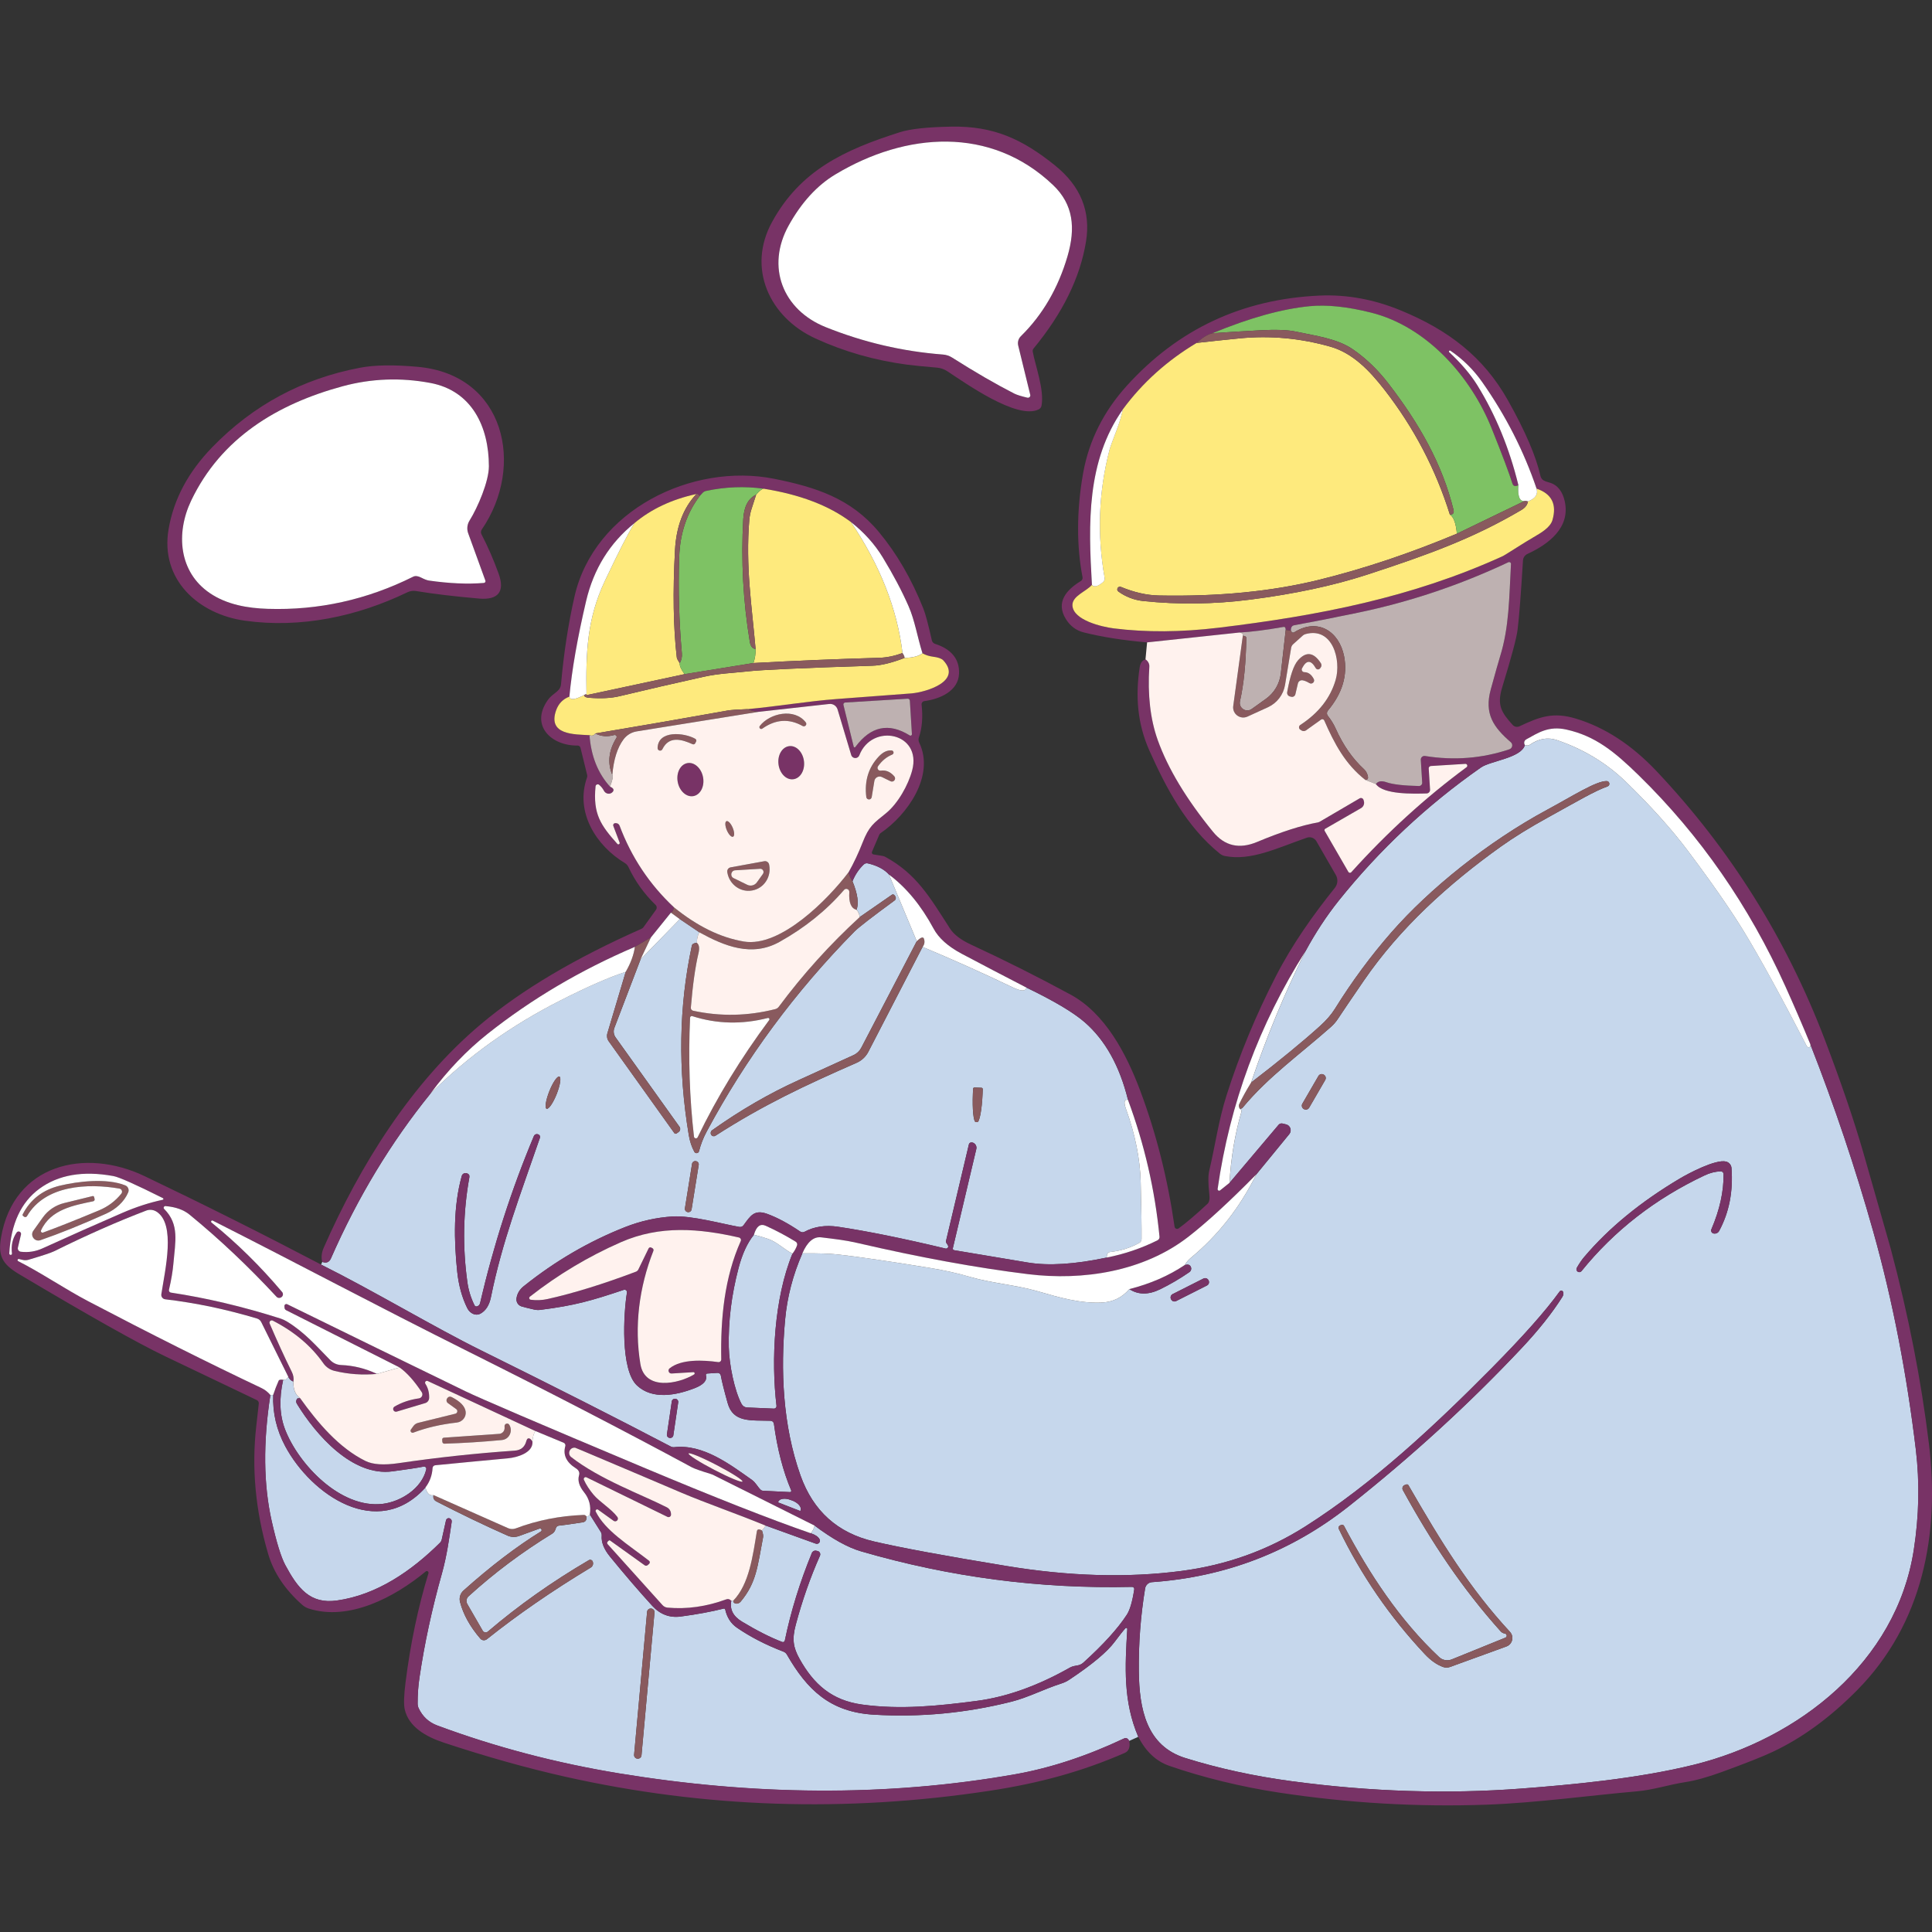 <?xml version="1.0" encoding="UTF-8"?><svg id="pic03" xmlns="http://www.w3.org/2000/svg" width="1200" height="1200" viewBox="0 0 1200 1200"><rect x="0" y="0" width="1200" height="1200" fill="#333333" stroke="none"/><rect width="1200" height="1200" style="fill:none;"/><path d="M1124.44,648.62c14.97,38.14,27.98,76.87,39.05,116.19,12.34,43.78,21.02,89.86,26.51,135.76,2.39,20.22,1.98,40.94-1.3,62.11-10.8,69.84-71.7,117.4-136.7,133.46-35.45,8.77-77.61,12.52-106.95,14.76-46.37,3.51-93.9,1.98-142.64-4.55-23.35-3.13-45.43-7.94-66.18-14.41-24.32-7.59-28.57-30.73-28.87-53.67-.21-17.33,1.09-34.57,3.9-51.66.35-2.13,2.1-3.75,4.22-3.9,45.84-3.25,86.61-18.95,122.24-47.11,38.99-30.85,74.71-63.5,107.15-97.97,10.6-11.25,19.1-21.9,25.5-32.03.77-1.21.91-2.27.47-3.25-.38-.86-1.53-.97-2.1-.21-8.65,12.01-22.7,27.84-42.09,47.47-35.25,35.6-73.56,71.55-115.74,98.39-23.35,14.85-49.06,24.09-77.16,27.75-33.39,4.37-69.61,3.34-108.6-3.1-38.02-6.23-65.44-11.31-82.3-15.23-22.58-5.25-37.78-18.92-45.64-41-11.16-31.44-12.4-65.56-9.56-96.7,1.27-14.05,4.84-27.81,10.72-41.24,9.83-.09,17.21.15,22.14.71,13.28,1.51,32.12,4.25,56.47,8.24,9.59,1.56,18.07,3.45,25.39,5.64,12.99,3.87,28.63,5.02,42.36,9,13.46,3.9,26.21,7.59,39.64,6.97,6.91-.32,12.6-3.1,17.09-8.35,5.52,3.6,11.87,3.63,19.1.12,6.17-3.01,12.25-6.55,18.18-10.66,1.51-1.03,1.54-3.25.06-4.34-.62-.44-1.59-.44-2.95-.06,1.09-1.8,2.33-3.25,3.66-4.34,17-14.05,30.61-31.38,40.8-51.95l20.52-25.06c1.74-2.15.65-5.4-2.04-6.02l-2.18-.53c-.92-.21-1.86.09-2.45.8l-30.46,36.04c.86-15.38,3.34-30.14,7.41-44.22.12-.44-.03-.94-.38-1.24l-.71-.59c.68.12,1.39-.15,1.86-.71,15.85-19.13,36.04-33.47,54.64-49.95,1.8-1.59,3.37-3.39,4.66-5.4,2.75-4.19,8.06-12.01,15.94-23.5,22.29-32.47,52.28-59.81,85.02-83.19,8-5.73,17.95-11.87,29.78-18.39,18.57-10.24,28.31-16.06,36.57-19.04,1.77-.65,1.33-3.28-.56-3.31-6.58-.12-21.28,9.36-36.9,17.77-36.99,19.93-73.18,49.15-96.82,76.19-12.84,14.67-24.53,30.52-35.1,47.53-2.21,3.54-5.31,7.11-9.27,10.69-10.72,9.68-24.94,21.37-42.71,35.04,9.48-28.13,20.69-55.29,33.71-81.47,6.2-11.48,13.05-21.9,20.55-31.32,25.47-31.82,54.96-59.45,88.53-82.92,5.76-4.01,24.97-5.84,27.22-13.87l1.18.21c.68.12,1.39-.06,1.95-.44,5.58-3.84,11.19-4.78,16.89-2.83,16.62,5.7,31,14.43,43.07,26.21,15.67,15.29,28.46,29.55,38.32,42.74,15.2,20.28,26.77,36.96,34.71,50.01,9.95,16.32,22.94,40.03,38.99,71.11.41.8,1.48.97,2.1.32.27-.27.3-.74.12-1.48M823.14,670.77c.64-1.13.26-2.57-.86-3.23l-.15-.09c-1.12-.65-2.57-.26-3.23.86l-10.01,17.26c-.64,1.13-.26,2.57.86,3.23l.15.09c1.12.65,2.57.26,3.23-.86l10.01-17.26M1070.53,729.24c.15,10.77-2.39,22.2-7.56,34.3-.47,1.09.18,2.36,1.33,2.6h.09c1.36.3,2.75-.35,3.39-1.56,6.23-11.54,8.77-24.56,7.68-39.11-.15-1.89-1.48-3.48-3.31-3.99-6.49-1.68-23.7,7.5-28.6,10.42-24.44,14.49-44.31,30.79-59.57,48.82-1.51,1.77-3.04,4.01-4.61,6.76-.44.8-.24,1.8.5,2.33l.06.03c.77.53,1.8.38,2.36-.32,20.31-25.15,45.78-44.96,76.45-59.45,3.28-1.56,6.58-2.39,9.98-2.54.97-.06,1.8.74,1.8,1.71M750.61,795.16c-.6-1.15-1.98-1.62-3.13-1.03l-19.13,9.66c-1.15.58-1.62,1.99-1.03,3.13l.08.16c.6,1.15,1.98,1.62,3.13,1.03l19.13-9.66c1.15-.58,1.62-1.99,1.03-3.13l-.08-.16M935.04,1017.17l-33.36,13.52c-2.69,1.09-5.76.5-7.85-1.48-24.53-23.02-43.33-51.75-59.04-81.44-.3-.59-.97-.83-1.59-.62l-.74.27c-.92.32-1.33,1.36-.92,2.21,13.81,28.6,31.59,54.49,53.34,77.69,3.84,4.1,7.7,6.79,11.57,8.12,1.33.47,2.77.44,4.1-.03l35.1-12.75c3.78-1.36,4.93-6.14,2.21-9.09-25.12-27.16-42.42-55.29-63.05-91.07-.27-.47-.83-.65-1.33-.47l-.97.35c-1.27.44-1.83,1.95-1.18,3.13,17.83,32.53,37.05,61.34,60.69,87.67.62.71,1.45,1.21,2.36,1.39.44.09.65.15.68.18,1.06.47,1.06,1.98-.03,2.42h0Z" style="fill:#c6d7ec;"/><path d="M552.15,543.21l17.27,41.39-34.45,66.15c-1.06,2.04-2.8,3.69-4.9,4.63-8.24,3.78-19.54,8.91-33.89,15.44-18.45,8.35-36.4,18.77-53.87,31.2-.89.62-1.15,1.8-.62,2.72l.06.09c.5.89,1.68,1.18,2.57.62,30.08-19.34,55.73-31.29,87.76-45.34,3.1-1.36,5.67-3.75,7.23-6.76l33.71-65.21c18.8,7.88,37.43,16.24,55.91,25.09,5.25,2.54,8.12,2.6,8.59.18,17.09,8.24,29.14,15.41,36.19,21.52,12.72,11.07,21.7,27.13,26.89,48.2-2.33-.44-2.75,1.51-1.18,5.82,5.67,15.7,8.71,30.82,9.09,45.34.41,16.18.59,27.95.53,35.36-.03.97-.53,1.86-1.39,2.33-5.52,3.07-11.57,4.96-18.18,5.67-1,.09-1.83.92-1.92,1.92l-.15,1.53c-19.81,4.19-36.16,5.22-49.06,3.07-21.58-3.63-36.81-6.17-45.73-7.65-.56-.09-.94-.65-.8-1.21l14.58-61.64c.41-1.68-.56-3.42-2.21-3.99l-.74-.09c-.77-.06-1.48.44-1.65,1.18l-14.2,59.92c-.12.5,0,1.03.3,1.48.62.86.97,1.45,1.03,1.77.18.97-.71,1.8-1.65,1.56-26.48-6.35-48.71-10.83-66.68-13.52-7.88-1.18-14.85-.15-20.87,3.1-.86.44-1.89.41-2.69-.12-7.44-5.05-14.26-8.71-20.49-10.98-8.12-2.95-10.48,1.27-14.73,7.06-.62.83-1.62,1.21-2.63,1.03-10.15-1.77-29.76-7.23-41.47-6.49-10.15.65-20.01,2.86-29.58,6.64-22.35,8.83-43.28,21.02-62.79,36.63-2.63,2.1-4.16,4.66-4.55,7.67-.27,2.18,1,4.22,3.07,4.9,1.51.47,4.13,1.12,7.91,1.98,1.3.3,2.6.35,3.9.18,21.22-2.69,31.35-5.58,51.78-12.43,1.06-.35,2.13.56,1.95,1.68-2.1,12.78-4.19,48.03,6.26,57.74,9.59,8.94,24.15,6.17,35.81,1.65,5.58-2.18,7.88-4.84,6.97-8-.15-.53.24-1.06.77-1.09l6.44-.41c.97-.06,1.86.65,2.04,1.62.59,3.39,2.01,9.09,4.25,17.12,3.39,12.31,14.38,10.63,26.66,11.01,1.06.03,1.92.8,2.07,1.83,2.1,15.65,5.67,29.46,10.74,41.42.21.53-.18,1.09-.74,1.06l-16.83-.83c-.47-.03-.94-.21-1.3-.53-1.92-1.77-3.16-4.55-5.49-6.2-13.43-9.48-30.32-22.41-48.29-20.34-.74.09-1.51-.06-2.15-.41-33.5-17.56-72.74-37.43-117.69-59.66-29.22-14.41-65.8-36.49-99.57-53.37.44-.59.71-1.15.77-1.68,2.57.97,4.37.24,5.43-2.15,16.59-37.87,37.22-72,61.87-102.43,23.05-22.97,50.06-42.3,81.03-57.98,16.68-8.47,30.08-14.32,40.21-17.59l-11.39,38.17c-.5,1.68-.21,3.51.8,4.93l40.8,57.09c.32.41.92.53,1.36.21l1.3-.92c1.03-.74,1.27-2.18.53-3.22l-39.7-55.53c-1.21-1.71-1.51-3.96-.74-5.93l16.24-42.51,24.41-25.03,12.07,8.15c-1.06,2.18-1.54,4.4-1.45,6.61-1.86.09-2.92.65-3.16,1.74-8.06,37.58-8.71,76.84-1.89,117.72.68,3.96,1.83,7.41,3.45,10.33.68,1.24,2.54,1,2.89-.38,1.09-4.25,2.66-8.32,4.75-12.19,24.29-45.4,54.94-86.85,91.89-124.36,2.33-2.36,10.6-8.77,24.86-19.22.8-.59.97-1.71.41-2.54l-.5-.68c-.38-.53-1.09-.65-1.62-.3l-19.95,13.82c-.24-1.89-.92-3.39-2.01-4.52,1.54-3.9.71-9.8-2.51-17.71,1.65-4.07,3.99-7.56,7-10.42.65-.65,1.62-.89,2.51-.68,5.82,1.36,10.18,3.66,13.17,6.94M347.45,668.69c-1.26-.5-4.06,3.58-6.25,9.08-2.18,5.51-2.95,10.38-1.7,10.89,1.26.5,4.06-3.58,6.25-9.08,2.18-5.51,2.95-10.38,1.7-10.89M609.59,675.63l-4.31-.18c-.47,0-.86.35-.89.83l-.12,2.98c-.41,9.71.38,17.62,1.8,17.68l.94.03c1.39.06,2.86-7.76,3.28-17.48l.12-2.95c.03-.47-.35-.89-.83-.92M334.24,704.56l-.27-.09c-.97-.27-1.98.24-2.36,1.15-13.93,33.21-25.06,67.78-33.42,103.73-.21.92-.74,1.56-1.59,1.95-.89.38-1.53.15-1.92-.65-2.24-4.58-3.72-9.36-4.4-14.41-3.04-21.93-2.63-43.57,1.24-64.94.24-1.24-.24-2.07-1.39-2.51-1.42-.5-2.92.21-3.31,1.56-5.31,18.92-4.87,40.06-2.83,59.6.89,8.38,2.95,15.91,6.23,22.55,1.65,3.37,5.31,4.96,8.03,3.51,3.42-1.8,5.64-5.25,6.67-10.3,6.97-34.42,18.1-63.17,30.43-99.01.32-.92-.21-1.89-1.12-2.15M433.98,723.55c.18-1.1-.59-2.16-1.69-2.33l-.12-.02c-1.12-.19-2.15.58-2.33,1.69l-4.43,27.63c-.18,1.1.59,2.16,1.69,2.33l.12.02c1.12.19,2.15-.58,2.33-1.69l4.43-27.63M421.25,871.01c.16-1.05-.58-2.03-1.62-2.18l-.18-.03c-1.06-.15-2.03.56-2.18,1.62l-3.03,20.5c-.16,1.05.58,2.03,1.62,2.18l.18.03c1.06.15,2.03-.56,2.18-1.62l3.03-20.5h0Z" style="fill:#c6d7ec;"/><path d="M468.28,766.94c3.07.74,6.05,1.59,8.97,2.63,5.61,1.98,9.48,6.26,14.97,9.09-11.42,27.78-13.31,66.06-9.92,94.49.12.97-.68,1.83-1.65,1.77l-16.65-.71c-1.42-.06-2.72-.89-3.39-2.15-4.34-8.12-7.7-24.26-7.94-35.3-.35-16.03,1.65-32.38,6.05-49.12,2.33-8.86,5.52-15.76,9.56-20.69h0Z" style="fill:#c6d7ec;"/><path d="M182.24,858.12c-.21,4.72,1.18,8.18,4.19,10.36-1.09-.06-1.71.06-1.92.32-.68,1.06-.74,2.1-.12,3.1,11.93,19.48,34.57,45.31,59.36,41.98,9.21-1.24,15.67-2.21,19.36-2.95,1-.21,1.89.71,1.65,1.68-2.75,11.87-15.79,20.1-27.07,21.46-26.21,3.13-52.31-24.65-60.6-46.14-3.45-8.91-3.84-19.22-1.21-30.94,1.33.24,2.39-.38,3.19-1.83.71,1.54,1.77,2.51,3.16,2.95h0Z" style="fill:#c6d7ec;"/><path d="M169.7,866.36c-.44,11.19,2.07,21.87,7.5,32,16.18,30.14,57.27,58.54,87.02,25.59,1.06,3.78,2.75,5.34,5.05,4.69-.41,1.8.21,3.13,1.89,3.99,15.14,7.79,29.81,14.85,44.07,21.17,2.24,1,4.78,1.09,7.08.27l12.75-4.63c.47-.18,1.03.03,1.27.5.21.47.06,1.03-.38,1.3-15.2,9.39-31.23,21.61-48.09,36.69-1.98,1.77-2.8,4.52-2.13,7.11,2.04,7.76,6.23,15.32,12.6,22.73,1.03,1.21,2.83,1.36,4.07.38,19.13-15.26,40.65-30.11,64.53-44.51,1.09-.65,1.65-1.95,1.36-3.22l-.09-.35c-.27-1.06-1.51-1.59-2.45-1.03-22.85,13.37-43.75,28.16-62.73,44.37-1,.86-2.57.59-3.22-.56l-9.53-16.53c-.92-1.59-.62-3.6.74-4.81,15.94-14.52,33.33-27.54,52.13-39.02.97-.59,1.68-1.71,2.15-3.39.27-.89,1.06-1.48,1.98-1.51.68,0,5.55-.68,14.58-2.04,1.03-.15,1.74-.59,2.07-1.27.38-.71.44-1.54.21-2.51,1.15.18,1.89-.18,2.21-1.09l6.76,10.74c.47.74.68,1.59.62,2.45-.32,4.04,1.39,8.38,5.14,12.96,9,11.04,17.74,21.22,26.21,30.52,4.93,5.4,10.86,7.65,17.77,6.7,10.01-1.33,18.92-2.98,26.69-4.93.41-.09.8.15.89.53,1.12,4.99,3.54,8.77,7.29,11.34,8.38,5.76,18.01,10.72,28.9,14.88.92.35,1.68,1,2.15,1.86,12.6,21.93,26.86,35.66,53.87,37.28,28.96,1.74,57.5-.97,85.69-8.09,10.3-2.6,19.66-7.65,30.94-11.28,1.77-.56,3.42-1.36,4.96-2.39,14.02-9.33,23.41-17.15,28.1-23.47,3.04-4.07,5.28-6.91,6.73-8.47.41-.44,1.15-.12,1.12.47-1.42,23.62-2.6,44.96,6.82,66.98l-5.67,2.57c-.8-1.62-1.92-2.1-3.31-1.45-23.17,10.92-45.67,18.3-67.48,22.17-81.06,14.32-163.51,12.96-245.75-.5-39.29-6.44-77.02-16.35-113.12-29.76-5.37-1.98-9.27-5.61-11.69-10.83-.38-.86-.59-1.8-.59-2.75-.03-5.58.35-10.98,1.15-16.27,3.07-20.93,7.73-42.57,14.02-64.91,2.98-10.69,4.46-21.58,5.99-31.82.15-.97-.44-1.89-1.39-2.15h-.06c-.92-.27-1.86.3-2.07,1.21l-2.66,11.96c-.18.8-.56,1.51-1.15,2.07-17.53,17.39-39.17,32.38-64,35.84-16.71,2.36-24.32-7.67-32.06-22.08-2.63-4.93-5.43-14.02-8.41-27.22-5.11-22.7-5.4-48.82-.83-78.34l1.74-.12M406.52,1001.53c.1-1.25-.78-2.31-2.03-2.44h-.12c-1.23-.11-2.32.78-2.44,2.02l-8.08,88.78c-.1,1.25.78,2.31,2.03,2.44h.12c1.23.11,2.32-.78,2.44-2.02l8.08-88.78h0Z" style="fill:#c6d7ec;"/><path d="M483.57,933.28c-.18-.06-.27-.27-.21-.44l.06-.12c.74-1.95,4.22-2.42,7.73-1.03l1.12.41c3.51,1.36,5.76,4.04,5.02,5.99l-.06.12c-.06.18-.27.27-.44.21l-13.22-5.14h0Z" style="fill:#c6d7ec;"/><path d="M503.53,952.32c1.03-1,1.86-2.57,2.45-4.72,10.98,8.24,20.57,13.58,28.81,15.97,54.99,16.03,111.11,23.41,168.35,22.08.83-.03,1.48.71,1.36,1.53-1.15,7.56-2.69,12.81-4.6,15.76-5.64,8.65-14.64,18.57-27.01,29.76-.83.74-1.77,1.27-2.83,1.56-2.15.56-3.39.35-5.73,1.65-19.93,11.25-39.11,18.1-57.59,20.55-24.29,3.19-47.58,5.52-71.17,2.3-19.01-2.6-30.11-12.6-38.94-28.37-3.99-7.11-4.75-12.28-2.39-21.14,4.04-15.14,9.06-29.46,15.05-42.95.53-1.21-.15-2.63-1.45-2.92l-.86-.18c-1.12-.27-2.27.32-2.72,1.39-7.44,18.1-13.05,36.25-16.8,54.4-.15.74-.94,1.15-1.62.89-7.29-2.8-15.62-7-24.97-12.63-5.52-3.34-7.73-7.65-6.64-12.96.32-.15.77-.21,1.27-.18-.09.5-.03.86.12,1.06,1,1.33,3.16,1.12,4.43-.38,9.86-11.81,10.45-21.96,13.9-39.85.21-1.09-.03-2.57-.71-4.37.86-.74,1.62-1.74,2.24-3.04l31.17,11.25c1.71.62,3.25-1.21,2.36-2.77-.86-1.56-2.69-2.77-5.49-3.69h0Z" style="fill:#c6d7ec;"/><path d="M641.44,218.35c1.54,8.59,7.32,23.76,5.46,33.65-.18,1-.86,1.86-1.77,2.3-13.52,6.61-45.64-16.5-56.91-23.82-1.83-1.21-3.96-1.92-6.17-2.13-8.38-.71-14.61-1.33-18.69-1.86-20.04-2.66-38.99-8.06-56.82-16.24-28.78-13.17-42.71-43.81-26.98-72.41,17.56-32,44.75-44.72,79.41-55.73,6.38-2.04,17.03-3.19,31.97-3.45,26.04-.47,43.92,7.62,64.38,24.12,15.85,12.78,22.26,28.52,19.22,47.23-3.6,22.32-14.46,44.49-32.62,66.51-.41.5-.59,1.18-.47,1.83M639.91,245.24l-7.47-30.55c-.53-2.13.09-4.37,1.65-5.87,13.49-13.25,23.14-29.81,28.96-49.65,5.11-17.5,3.69-32.15-8.94-44.19-38.73-36.93-91.54-32.88-135.23-6.64-11.36,6.82-21.02,17.36-28.96,31.62-14.35,25.74-3.75,52.54,22.91,63.23,23.53,9.45,47.82,15.11,72.88,17.03,2.01.15,3.96.8,5.67,1.89,14.2,9,27.04,16.44,38.52,22.32,1.62.83,4.37,1.68,8.27,2.6,1.06.24,2.01-.71,1.74-1.77h0Z" style="fill:#783366;"/><path d="M707.01,1078.75c-9.42-22.02-8.24-43.36-6.82-66.98.03-.59-.71-.91-1.12-.47-1.45,1.56-3.69,4.4-6.73,8.47-4.69,6.32-14.08,14.14-28.1,23.47-1.53,1.03-3.19,1.83-4.96,2.39-11.28,3.63-20.63,8.68-30.94,11.28-28.19,7.11-56.74,9.83-85.69,8.09-27.01-1.62-41.27-15.35-53.87-37.28-.47-.86-1.24-1.51-2.15-1.86-10.89-4.16-20.52-9.12-28.9-14.88-3.75-2.57-6.17-6.35-7.29-11.34-.09-.38-.47-.62-.89-.53-7.76,1.95-16.68,3.6-26.69,4.93-6.91.94-12.84-1.3-17.77-6.7-8.47-9.3-17.21-19.48-26.21-30.52-3.75-4.58-5.46-8.91-5.14-12.96.06-.86-.15-1.71-.62-2.45l-6.76-10.74c.86-5.2-.35-9.8-3.6-13.84-3.01-3.75-4.04-7.23-3.1-10.45.53-1.77-.15-3.25-2.04-4.43-5.87-3.72-8.03-8.29-6.49-13.7.27-.86-.21-1.77-1.03-2.13l-17.65-7.32-66.77-31.02c-1.06-.5-2.1.71-1.48,1.68,1.65,2.57,2.45,5.49,2.36,8.8-.03,1.48-1,2.77-2.42,3.22l-17.74,5.31c-.83.24-1.71-.15-2.07-.97-.35-.8-.03-1.71.71-2.16,4.43-2.6,9.48-4.31,15.17-5.11,1.8-.27,2.75-2.3,1.74-3.84-4.58-6.94-9.15-12.04-13.73-15.35l-70.52-35.57c-.56-.3-.94-.86-.97-1.51l-.06-1c-.06-.94.92-1.59,1.74-1.18,36.93,18.12,73.77,36.1,110.52,53.96,9.15,4.46,45.81,20.16,109.99,47.11,45.31,19.04,80.2,32.74,104.62,41.15,2.8.92,4.63,2.13,5.49,3.69.89,1.56-.65,3.39-2.36,2.77l-31.17-11.25c-17.36-7.17-37.19-13.99-52.49-20.52-10.24-4.4-30.67-13.05-61.22-25.98-2.98-1.24-4.49-1.86-4.52-1.86-3.34-.47-5.14,3.75-2.48,5.82,17.77,13.87,43.92,23.32,59.48,31.23,1.33.68,2.24,1.98,2.45,3.48l.06,1c.03,1.15-1.18,1.92-2.21,1.42l-50.27-24.56c-1-.5-2.1.53-1.62,1.56,1.39,3.04,3.37,6.11,5.96,9.21,3.66,4.43,11.1,8.83,14.82,13.84.5.68.44,1.59-.15,2.21-.59.59-1.54.68-2.21.18l-9.62-6.91c-.83-.59-1.89.3-1.45,1.21,5.96,11.9,19.81,20.22,33.09,30.49.62.47.65,1.39.09,1.92l-.89.8c-.56.47-1.36.53-1.95.09l-21.43-15.35c-.24-.18-.59-.18-.8.03l-.65.59c-.47.41-.5,1.15-.09,1.62l34.09,37.87c.83.92,1.95,1.48,3.13,1.56,11.96,1.09,24.12-.62,36.46-5.14,1.21-.44,2.24-.15,3.16.92-1.09,5.31,1.12,9.62,6.64,12.96,9.36,5.64,17.68,9.83,24.97,12.63.68.27,1.48-.15,1.62-.89,3.75-18.15,9.36-36.31,16.8-54.4.44-1.06,1.59-1.65,2.72-1.39l.86.18c1.3.3,1.98,1.71,1.45,2.92-5.99,13.49-11.01,27.81-15.05,42.95-2.36,8.86-1.59,14.02,2.39,21.14,8.83,15.76,19.93,25.77,38.94,28.37,23.59,3.22,46.88.89,71.17-2.3,18.48-2.45,37.67-9.3,57.59-20.55,2.33-1.3,3.57-1.09,5.73-1.65,1.06-.3,2.01-.83,2.83-1.56,12.37-11.19,21.37-21.11,27.01-29.76,1.92-2.95,3.45-8.21,4.6-15.76.12-.83-.53-1.56-1.36-1.53-57.24,1.33-113.35-6.05-168.35-22.08-8.24-2.39-17.83-7.73-28.81-15.97l-62.55-31.26c-.71-.35-1.45-.65-2.21-.89-6.08-1.86-9.89-3.22-11.45-4.04-43.07-23.23-89.21-47.11-138.36-71.64-60.07-30.02-104.03-53.67-159.23-81.59-.32-.18-.74-.06-.94.24-.21.3-.15.71.15.94,15.79,12.78,30.4,27.19,43.87,43.16.77.92.65,2.3-.27,3.07l-.09.06c-.94.8-2.33.71-3.16-.21-17.45-18.8-35.45-35.81-54.02-51.01-3.63-2.98-8.59-4.75-14.88-5.28-.97-.09-1.53,1.09-.86,1.77,9.62,9.59,6.88,20.49,5.76,33.74-.41,4.81-1.33,10.3-2.77,16.47-.18.83.35,1.62,1.18,1.74,22.08,3.34,44.69,8.68,67.81,16.03,1.48.47,2.92,1.12,4.25,1.92,11.16,6.82,18.1,15.05,27.04,24.12,1.77,1.77,4.13,2.83,6.64,2.92,7.7.3,15.11,2.13,22.26,5.52-8.94.83-17.71.21-26.33-1.86-2.8-.68-5.28-2.33-6.97-4.72-7.59-10.83-18.07-19.66-31.41-26.51-1.18-.62-2.48.62-1.95,1.83,4.66,10.89,9.24,20.9,13.73,29.96,1.03,2.04,1.36,4.07,1.03,6.05-1.39-.44-2.45-1.42-3.16-2.95l-16.83-34.01c-.53-1.09-1.51-1.92-2.69-2.24-19.01-5.7-37.99-9.68-56.97-11.93-1.54-.18-2.63-1.62-2.39-3.16,2.33-15.23,9.12-43.48-2.95-51.25-1.92-1.24-4.34-1.51-6.46-.68-17.8,6.79-36.87,15.2-57.21,25.27-1.92.94-7.17,2.69-15.82,5.25-1.18.35-2.42.38-3.63.12l-2.36-.56c-.35-.09-.71.12-.83.44-.12.35.03.71.35.89,14.17,7.14,28.96,17.27,43.48,24.88,38.67,20.28,74.54,38.26,107.63,53.93,2.15,1.03,3.99,2.48,5.55,4.34-4.58,29.52-4.28,55.64.83,78.34,2.98,13.2,5.79,22.29,8.41,27.22,7.73,14.41,15.35,24.44,32.06,22.08,24.83-3.45,46.46-18.45,64-35.84.59-.56.97-1.27,1.15-2.07l2.66-11.96c.21-.92,1.15-1.48,2.07-1.21h.06c.94.27,1.54,1.18,1.39,2.15-1.54,10.24-3.01,21.14-5.99,31.82-6.29,22.35-10.95,43.98-14.02,64.91-.8,5.28-1.18,10.69-1.15,16.27,0,.94.21,1.89.59,2.75,2.42,5.22,6.32,8.86,11.69,10.83,36.1,13.4,73.83,23.32,113.12,29.76,82.24,13.46,164.69,14.82,245.75.5,21.81-3.87,44.31-11.25,67.48-22.17,1.39-.65,2.51-.18,3.31,1.45.74,3.87-.21,6.35-2.77,7.5-26.36,11.51-53.02,18.83-83.98,23.53-89.24,13.55-177.06,10.66-263.4-8.71-24-5.4-49.15-12.46-75.48-21.17-11.31-3.75-21.9-9.86-24.35-20.66-.71-3.1-.53-8.71.5-16.83,3.04-24.12,7.79-46.7,14.23-67.75.3-1-.89-1.8-1.68-1.12-19.28,15.97-47.64,31.05-72.68,23.05-1.45-.47-2.8-1.24-3.96-2.24-10.77-9.51-17.86-20.1-21.28-31.82-7.88-26.86-10.33-53.37-7.32-79.55.5-4.46,1.03-9.03,1.54-13.7.09-.92-.41-1.8-1.24-2.18-19.69-9.39-38.7-18.48-57.09-27.28-17.06-8.18-47.35-25.21-90.83-51.1-10.6-6.32-12.78-11.75-10.95-22.55,7.82-45.81,52.22-55.85,89.15-38.17,36.87,17.62,73.41,35.92,109.6,54.91,33.77,16.89,70.34,38.97,99.57,53.37,44.96,22.23,84.19,42.09,117.69,59.66.65.35,1.42.5,2.15.41,17.98-2.07,34.86,10.86,48.29,20.34,2.33,1.65,3.57,4.43,5.49,6.2.35.32.83.5,1.3.53l16.83.83c.56.03.94-.53.74-1.06-5.08-11.96-8.65-25.77-10.74-41.42-.15-1.03-1-1.8-2.07-1.83-12.28-.38-23.26,1.3-26.66-11.01-2.24-8.03-3.66-13.73-4.25-17.12-.18-.97-1.06-1.68-2.04-1.62l-6.44.41c-.53.03-.92.56-.77,1.09.92,3.16-1.39,5.82-6.97,8-11.66,4.52-26.21,7.29-35.81-1.65-10.45-9.71-8.35-44.96-6.26-57.74.18-1.12-.89-2.04-1.95-1.68-20.43,6.85-30.55,9.74-51.78,12.43-1.3.18-2.6.12-3.9-.18-3.78-.86-6.41-1.51-7.91-1.98-2.07-.68-3.34-2.72-3.07-4.9.38-3.01,1.92-5.58,4.55-7.67,19.51-15.62,40.44-27.81,62.79-36.63,9.56-3.78,19.42-5.99,29.58-6.64,11.72-.74,31.32,4.72,41.47,6.49,1,.18,2.01-.21,2.63-1.03,4.25-5.79,6.61-10.01,14.73-7.06,6.23,2.27,13.05,5.93,20.49,10.98.8.53,1.83.56,2.69.12,6.02-3.25,12.99-4.28,20.87-3.1,17.98,2.69,40.21,7.17,66.68,13.52.94.24,1.83-.59,1.65-1.56-.06-.32-.41-.92-1.03-1.77-.3-.44-.41-.97-.3-1.48l14.2-59.92c.18-.74.89-1.24,1.65-1.18l.74.09c1.65.56,2.63,2.3,2.21,3.99l-14.58,61.64c-.15.56.24,1.12.8,1.21,8.91,1.48,24.15,4.01,45.73,7.65,12.9,2.15,29.25,1.12,49.06-3.07,11.19-2.21,21.73-5.82,31.59-10.74.8-.41,1.27-1.27,1.21-2.15-2.83-29.11-9.36-57.47-19.6-85.07-5.2-21.08-14.17-37.14-26.89-48.2-7.05-6.11-19.1-13.28-36.19-21.52-13.79-7.11-27.19-14.11-40.21-21.02-8.47-4.52-14.32-9.71-17.48-15.65-7.7-14.32-16.91-25.5-27.69-33.53-2.98-3.28-7.35-5.58-13.17-6.94-.89-.21-1.86.03-2.51.68-3.01,2.86-5.34,6.35-7,10.42-1.15-1.68-1.98-3.57-2.42-5.61,3.31-5.9,6.2-12.04,8.68-18.42,4.01-10.27,6.82-11.98,14.58-18.27,7.38-5.99,13.84-17.53,16.24-26.63,6.17-23.44-25-29.61-32.85-9.3-.92,2.36-4.28,2.21-5.02-.21l-8.47-28.28c-.68-2.24-2.83-3.69-5.17-3.42l-43.84,4.87c-2.63-.21-4.96-.74-6.94-1.65,18.57-1.74,38.14-5.02,55.32-6.29,28.13-2.1,43.66-3.25,46.64-3.51,9.21-.83,31.59-7.62,19.66-20.52-1.03-1.09-3.1-1.86-6.17-2.24-2.57-.32-4.84-1.03-6.76-2.15-3.1-9.86-4.78-20.49-8.62-29.19-4.1-9.36-9.42-19.42-16-30.26-4.99-8.24-11.6-15.59-19.84-22.08-13.55-10.18-31.59-17.06-54.11-20.66-11.9-1.62-23.85-1.18-35.87,1.39-.86.18-1.65.65-2.21,1.3l-1.62,1.74c-1.27-1.36-2.01-1.74-2.15-1.12-15.2,3.31-28.04,9.33-38.46,18.07-15.32,12.31-25.33,28.46-30.02,48.38-5.34,22.76-8.83,42.57-10.39,59.39-4.04,1.51-6.79,4.37-8.27,8.53-5.4,15.38,11.39,14.88,20.75,15.41.97,13.02,5.22,23.64,12.72,31.94,2.27,1,2.8,2.15,1.53,3.45-1.53,1.59-4.16,1.18-5.25-.8-.8-1.51-1.8-2.75-3.01-3.75-.86-.71-2.13-.18-2.24.92-1.71,17.24,3.25,24.24,13.55,35.78.62.68,1.71,0,1.39-.86l-3.9-10.3c-.32-.86.3-1.74,1.21-1.74h.32c1.03-.06,1.95.56,2.33,1.51,7.35,19.66,18.63,36.57,33.77,50.74-.21,1.83-.83,2.95-1.86,3.34l-12.43,15.41-9.95,5.84c-33.68,14.38-64.17,32.38-91.45,54.02-12.99,10.3-24.83,22.64-35.48,37.08-24.65,30.43-45.28,64.56-61.87,102.43-1.06,2.39-2.86,3.13-5.43,2.15-.68-2.86-.38-5.82.94-8.8,22.35-50.77,54.17-102.37,97.8-139.01,25.12-21.11,58.3-40.8,99.6-59.1.47-.21.92-.56,1.21-.97l7.82-10.89c.65-.92.53-2.15-.27-2.95-7.11-6.88-12.75-14.73-16.88-23.53-.47-1.03-1.24-1.89-2.21-2.48-17.71-10.63-31.14-31.53-23.53-53.13.21-.53.24-1.09.09-1.62l-4.13-16.83c-.21-.86-.97-1.45-1.83-1.42-16.03.27-29.73-12.28-18.48-28.25,2.21-3.13,5.05-4.28,6.94-6.58.74-.92,1.18-2.04,1.27-3.22,1.71-19.36,4.52-37.55,8.38-54.52,12.22-53.7,73.15-83.27,123.98-73.12,25.62,5.14,47.64,12.1,65,32.97,11.1,13.31,20.34,29.19,27.69,47.64,1.33,3.31,3.07,9.89,5.28,19.75.24,1.03,1,1.86,2.01,2.18,9.62,3.07,15.32,9.12,14.88,18.6-.53,10.69-11.6,15.59-21.61,16.97-1.03.12-1.77,1.06-1.65,2.13.86,7.82.32,14.61-1.65,20.37-.38,1.06-.32,2.24.18,3.28,9.89,20.6-7.44,44.93-23.97,56.18-.38.24-.68.62-.86,1.06l-4.52,10.57c-.3.71.15,1.51.92,1.62l5.7.94c.56.09,1.09.27,1.59.53,19.45,10.63,27.54,24.8,40.29,44.63,2.39,3.69,6.73,7,13.02,9.92,20.81,9.62,41.44,19.98,61.9,31.08,21.34,11.6,34.45,36.37,43.16,59.54,9.95,26.54,17.09,54.73,21.37,84.6.18,1.18,1.51,1.74,2.48,1.06,4.72-3.42,10.75-8.53,18.04-15.35,1.06-.97,1.42-2.98,1.06-5.99-.74-6.58-.77-11.39-.06-14.43,3.78-15.97,5.73-31.11,10.83-47.11,8.03-25.18,18.24-49.8,30.61-73.83,10.12-19.69,23.05-37.99,36.6-54.82,1.83-2.3,2.07-5.49.59-8.03l-12.04-20.9c-1.21-2.1-3.72-3.01-5.99-2.21-18.74,6.52-34.71,14.55-50.89,11.36-1.12-.24-2.15-.71-3.04-1.42-21.02-16.97-33.53-41.09-43.81-64.03-7.56-16.91-8.71-33.98-6.08-51.57.44-2.92,1.65-4.6,3.66-5.11.74.44,1.36,1.09,1.83,1.95.44.83.62,1.68.56,2.57-1.12,17.5.62,32.68,5.22,45.58,6.38,17.8,17.83,36.78,34.33,56.97,7.2,8.83,16.29,10.92,27.31,6.35,15.11-6.32,27.78-10.39,37.99-12.19.27-.06.53-.15.8-.3l24.97-14.61c.92-.53,2.1-.09,2.42.94l.21.71c.5,1.71-.21,3.51-1.74,4.4l-22.26,12.84c-.44.27-.59.83-.35,1.3l14.73,25.48c.38.65,1.3.77,1.8.21,22.29-24.71,46.17-46.46,71.61-65.24.92-.68.38-2.13-.77-2.07l-21.37,1.33c-.8.06-1.42.74-1.36,1.51l.83,13.2c.06,1.24-.92,2.3-2.15,2.33-7.97.24-26.86.8-31.5-5.82,1.27-1.86,3.48-2.21,6.7-1.09,3.9,1.33,10.57,2.1,20.01,2.3,1.18.03,2.13-.97,2.04-2.15l-.86-14.11c-.09-1.45,1.18-2.63,2.63-2.39,18.04,2.89,35.48,1.51,52.4-4.16,1.89-.65,2.36-3.1.86-4.4-10.77-9.33-16.59-17.56-12.43-32.83,2.86-10.45,4.78-17.24,5.76-20.37,5.73-18.36,5.64-36.78,6.79-57.53.03-.86-.86-1.42-1.62-1.06-30.14,14.2-61.25,24.65-93.31,31.32-16.5,3.42-29.73,6.02-39.7,7.82-1.48.27-2.15,1.39-2.07,3.37l-3.22-.5c-.03-1.39-.47-1.98-1.33-1.83-11.07,1.95-20.16,3.1-27.25,3.48l-57.5,6.14c-14.97-1.3-28.1-3.37-39.38-6.2-4.75-1.21-8.47-3.99-11.16-8.38-6.38-10.42.41-18.1,9.33-23.53.83-.5,1.27-1.51,1.06-2.45-3.6-18.63-3.87-40.8.41-64.74,3.63-20.1,12.66-38.14,27.1-54.11,31.85-35.19,71.73-53.84,119.64-56,16.97-.77,33.89,2.33,50.74,9.3,29.05,11.98,51.1,28.55,66.39,55.82,10.75,19.13,17.48,34.8,20.19,47.02.27,1.12.97,2.1,1.98,2.69.74.44,1.89.86,3.45,1.27,5.46,1.48,8.32,5.99,9.56,11.39,3.87,16.68-10.15,27.01-23.11,32.97-1.59.74-2.66,2.3-2.77,4.04-1.27,20.75-2.36,35.07-3.34,42.95-.62,5.17-3.81,17.06-9.53,35.72-3.48,11.34-.47,15.76,6.44,23.47,1.09,1.21,2.83,1.56,4.28.86,12.55-5.93,20.96-9.03,35.04-4.75,17.95,5.4,34.63,16.29,50.06,32.62,45.75,48.44,80.62,104.08,104.59,166.96,10.13,26.63,18.07,49.92,23.82,69.87,10.63,37.08,16.29,56.97,17.03,59.69,11.01,41.3,18.92,81.65,23.73,121.09,6.91,56.2-3.84,112.03-44.57,153.23-16.8,17-34.27,29.76-52.43,38.29-6.29,2.98-16.94,7.17-31.91,12.63-8.71,3.16-16.18,5.23-22.35,6.17-10.92,1.71-19.57,4.81-30.43,5.76-27.28,2.36-62.34,7.14-92.51,8.24-43.22,1.56-86.52-.94-129.94-7.56-22.7-3.45-47.08-9.39-67.69-16.56-8.18-2.86-14.58-8.89-19.22-18.04M753.17,206.96c-2.98.68-6.26,2.69-9.89,6.05-18.33,10.95-33.62,24.71-45.81,41.21-22.67,32.21-21.49,71.05-19.25,109.07-3.45,4.1-12.46,6.85-12.07,12.9.59,9.06,18.3,13.17,25.65,14.11,20.1,2.51,41.8,2.39,65.06-.41,62.58-7.56,120-18.8,175.85-44.13.94-.44,1.83-.92,2.69-1.48,9.56-6.05,15.88-9.95,18.95-11.69,5.7-3.22,8.97-6.35,9.89-9.39,2.92-9.95-.35-16.5-9.86-19.72-7.88-23.26-19.1-45.28-33.71-66.09-5.43-7.73-12.01-14.26-19.78-19.54-.24-.18-.59-.12-.77.12h-.03c-.18.24-.15.59.06.8,7.41,6.94,13.2,13.73,17.36,20.4,11.48,18.57,20.01,39.29,25.59,62.17-1.95,1.06-3.22.68-3.78-1.15-1.86-6.02-6.14-17.42-12.87-34.18-12.72-31.73-40-63.11-74.86-71.82-14.73-3.69-27.42-5.02-38.11-3.99-17.27,1.68-37.37,7.26-60.31,16.77M531.28,463.98c9.53-12.9,20.78-15.29,33.77-7.17.62.38,1.42-.09,1.36-.83l-1.27-20.75c-.06-.74-.68-1.3-1.39-1.24l-38.79,2.36c-.74.06-1.27.74-1.09,1.48l6.38,25.95c.12.47.74.59,1.03.21M947.11,462.77c-2.24,8.03-21.46,9.86-27.22,13.87-33.56,23.47-63.05,51.1-88.53,82.92-7.5,9.42-14.35,19.84-20.55,31.32-28.75,45.37-46.94,94.58-54.52,147.57-.12.89.89,1.45,1.56.89l5.82-4.66,30.46-36.04c.59-.71,1.53-1,2.45-.8l2.18.53c2.69.62,3.78,3.87,2.04,6.02l-20.52,25.06c-16.59,16.86-30.64,29.76-42.12,38.7-27.93,21.7-65.56,27.45-99.54,23.29-31.97-3.93-67.42-10.42-106.36-19.45-7.35-1.71-13.64-2.36-22.17-3.42-4.69-.59-8.62,2.72-11.75,9.92-5.87,13.43-9.45,27.19-10.72,41.24-2.83,31.14-1.59,65.27,9.56,96.7,7.85,22.08,23.05,35.75,45.64,41,16.86,3.93,44.28,9,82.3,15.23,38.99,6.44,75.21,7.47,108.6,3.1,28.1-3.66,53.81-12.9,77.16-27.75,42.18-26.83,80.5-62.79,115.74-98.39,19.39-19.63,33.45-35.45,42.09-47.47.56-.77,1.71-.65,2.1.21.44.97.3,2.04-.47,3.25-6.41,10.13-14.91,20.78-25.5,32.03-32.44,34.48-68.16,67.13-107.15,97.97-35.63,28.16-76.4,43.87-122.24,47.11-2.13.15-3.87,1.77-4.22,3.9-2.8,17.09-4.1,34.33-3.9,51.66.3,22.94,4.55,46.08,28.87,53.67,20.75,6.46,42.83,11.28,66.18,14.41,48.74,6.52,96.26,8.06,142.64,4.55,29.34-2.24,71.5-5.99,106.95-14.76,65-16.06,125.9-63.61,136.7-133.46,3.28-21.17,3.69-41.89,1.3-62.11-5.49-45.9-14.17-91.98-26.51-135.76-11.07-39.32-24.09-78.05-39.05-116.19-4.93-11.96-10.07-23.88-15.41-35.72-22.64-50.21-52.99-93.93-91.01-131.15-15.32-15-27.19-24.62-45.11-28.6-11.19-2.48-17.71,2.15-24.77,5.99-.74.41-1.21.94-1.36,1.56-.18.74-.06,1.42.32,2.07M101.18,744.18c-16.94-8.47-27.19-13.05-30.76-13.7-18.86-3.45-34.18-.8-46.02,7.91-11.34,8.35-17.56,21.73-18.66,40.12-.03.53.41.94.94.92h.03c.44-.03.77-.38.71-.83-.62-4.99.35-9.36,2.89-13.05.94-1.39,3.1-.41,2.72,1.21l-1.92,8.12c-.3,1.24.56,2.45,1.83,2.6,4.69.56,9.21-.15,13.52-2.13,16.8-7.65,33.36-15,49.62-22.05,8.47-3.66,16.8-6.35,24.97-8.09.5-.12.59-.8.12-1.03M468.28,766.94c-4.04,4.93-7.23,11.84-9.56,20.69-4.4,16.74-6.41,33.09-6.05,49.12.24,11.04,3.6,27.19,7.94,35.3.68,1.27,1.98,2.1,3.39,2.15l16.65.71c.97.06,1.77-.8,1.65-1.77-3.39-28.43-1.51-66.71,9.92-94.49,1.36-1.77,2.3-3.48,2.83-5.17.27-.86-.06-1.77-.83-2.24-5.99-3.69-12.22-7-18.63-9.89-3.39-1.53-5.82.32-7.32,5.58M447.97,844.34c-.47-25.56,2.01-50.86,12.1-73.47.41-.92-.12-2.01-1.12-2.24-24.5-5.58-48.91-7.76-73.3,2.92-20.25,8.89-39.08,20.16-56.53,33.83-.77.59-.41,1.8.53,1.92,3.6.44,7.06.3,10.39-.44,16.27-3.63,34.6-9.3,54.96-17,.62-.24,1.15-.71,1.45-1.3l6.41-13.17c.3-.56,1-.8,1.56-.53l.71.35c.65.32.97,1.09.68,1.77-8.91,22.64-11.93,46.91-8.06,70.26,2.77,16.71,23.62,12.34,33.33,6.46.68-.41.35-1.48-.44-1.42l-13.49.83c-1.77.12-2.63-2.13-1.24-3.22,7.32-5.84,20.84-5.17,30.17-3.87,1,.15,1.92-.65,1.89-1.68M427.7,902.78c-.42.8,6.72,5.37,15.97,10.18,9.24,4.82,17.09,8.04,17.49,7.24.42-.8-6.72-5.37-15.97-10.18-9.24-4.82-17.09-8.04-17.49-7.24M483.57,933.28l13.22,5.14c.18.06.38-.03.44-.21l.06-.12c.74-1.95-1.51-4.63-5.02-5.99l-1.12-.41c-3.51-1.39-7-.92-7.73,1.03l-.06.12c-.06.18.03.38.21.44h0Z" style="fill:#783366;"/><path d="M299.23,328.9c-.59.89-.68,2.01-.18,2.95,3.93,7.56,7.47,15.67,10.63,24.38,4.19,11.45-.5,16.53-12.01,15.56-15.29-1.33-28.37-2.89-39.23-4.69-1.83-.3-3.72-.03-5.4.77-31.05,15-66.24,22.52-100.96,17.65-28.87-4.04-52.69-25.5-47.38-56.77,3.16-18.63,12.22-35.63,27.16-51.01,25.33-26.09,55.91-42.54,91.75-49.33,9.03-1.74,20.99-1.92,35.9-.56,54.29,4.9,66.71,61.67,39.73,101.04M301.47,360.63l-10.69-29.43c-.94-2.6-.62-5.49.83-7.82,5.22-8.38,12.04-24.47,12.04-33.74,0-24.56-10.54-46.94-36.37-51.78-18.45-3.45-36.6-2.77-54.43,2.04-40.77,11.04-75.63,32.26-94.14,71.08-9.65,20.28-7.62,44.37,11.6,57.41,10.6,7.2,23.62,9.39,36.01,9.77,31.5,1,61.61-5.67,90.33-19.98,1.3-.65,2.98-.44,5.02.62,1.98,1.03,3.57,1.62,4.78,1.8,12.58,1.8,23.94,2.3,34.07,1.48.74-.06,1.21-.77.94-1.45h0Z" style="fill:#783366;"/><path d="M490.19,463.44c4.36-.55,8.47,3.64,9.17,9.31.71,5.69-2.27,10.71-6.65,11.26-4.36.55-8.47-3.64-9.17-9.31-.71-5.69,2.27-10.71,6.65-11.26h0Z" style="fill:#783366;"/><path d="M426.9,473.99c4.34-.83,8.74,3.13,9.78,8.77,1.05,5.66-1.61,10.89-5.95,11.71-4.34.83-8.74-3.13-9.78-8.77-1.05-5.66,1.61-10.89,5.95-11.71h0Z" style="fill:#783366;"/><path d="M335.36,706.72c-12.34,35.84-23.47,64.59-30.43,99.01-1.03,5.05-3.25,8.5-6.67,10.3-2.72,1.45-6.38-.15-8.03-3.51-3.28-6.64-5.34-14.17-6.23-22.55-2.04-19.54-2.48-40.68,2.83-59.6.38-1.36,1.89-2.07,3.31-1.56,1.15.44,1.62,1.27,1.39,2.51-3.87,21.37-4.28,43.01-1.24,64.94.68,5.05,2.15,9.83,4.4,14.41.38.8,1.03,1.03,1.92.65.86-.38,1.39-1.03,1.59-1.95,8.35-35.95,19.48-70.52,33.42-103.73.38-.92,1.39-1.42,2.36-1.15l.27.09c.92.27,1.45,1.24,1.12,2.15h0Z" style="fill:#783366;"/><path d="M1068.73,727.53c-3.39.15-6.7.97-9.98,2.54-30.67,14.49-56.15,34.3-76.45,59.45-.56.71-1.59.86-2.36.32l-.06-.03c-.74-.53-.94-1.54-.5-2.33,1.56-2.75,3.1-4.99,4.61-6.76,15.26-18.04,35.13-34.33,59.57-48.82,4.9-2.92,22.11-12.1,28.6-10.42,1.83.5,3.16,2.1,3.31,3.99,1.09,14.55-1.45,27.57-7.68,39.11-.65,1.21-2.04,1.86-3.39,1.56h-.09c-1.15-.24-1.8-1.51-1.33-2.6,5.17-12.1,7.7-23.53,7.56-34.3,0-.97-.83-1.77-1.8-1.71h0Z" style="fill:#783366;"/><path d="M735.85,785.74c1.36-.38,2.33-.38,2.95.06,1.48,1.09,1.45,3.31-.06,4.34-5.93,4.1-12.01,7.65-18.18,10.66-7.23,3.51-13.58,3.48-19.1-.12,12.99-3.28,24.44-8.27,34.39-14.94h0Z" style="fill:#783366;"/><path d="M750.69,795.32c.59,1.14.12,2.56-1.03,3.13l-19.13,9.66c-1.15.59-2.54.12-3.13-1.03l-.08-.16c-.59-1.14-.12-2.56,1.03-3.13l19.13-9.66c1.15-.59,2.54-.12,3.13,1.03l.08.16h0Z" style="fill:#783366;"/><path d="M175.9,857c-2.63,11.72-2.24,22.02,1.21,30.94,8.29,21.49,34.39,49.27,60.6,46.14,11.28-1.36,24.32-9.59,27.07-21.46.24-.97-.65-1.89-1.65-1.68-3.69.74-10.15,1.71-19.36,2.95-24.8,3.34-47.44-22.49-59.36-41.98-.62-1-.56-2.04.12-3.1.21-.27.83-.38,1.92-.32,10.92,15.26,24.09,30.85,40.56,38.97,4.55,2.24,11.39,2.69,20.52,1.36,23.79-3.51,47.85-6.11,72.2-7.79,3.81-.27,6.2-2.24,7.17-5.9.35-1.33.94-1.89,1.77-1.71.68.15,1.39.83,2.07,1.98.59,7-9.59,9.92-15.23,10.42-14.17,1.3-29.22,2.75-45.13,4.31-.92.09-1.62.83-1.68,1.74-.27,4.52-1.74,8.56-4.46,12.1-29.76,32.94-70.85,4.55-87.02-25.59-5.43-10.12-7.94-20.81-7.5-32,1.03-3.1,2.15-6.05,3.39-8.8.27-.59,1.21-.77,2.8-.56h0Z" style="fill:#783366;"/><path d="M418.22,891.51c-.15,1.06-1.12,1.77-2.18,1.62l-.18-.03c-1.04-.15-1.78-1.12-1.62-2.18l3.03-20.5c.15-1.06,1.12-1.77,2.18-1.62l.18.03c1.04.15,1.78,1.12,1.62,2.18l-3.03,20.5h0Z" style="fill:#783366;"/><path d="M900.59,319.69c2.27,1.36,3.72,5.28,4.31,11.78-29.19,12.22-57.68,21.76-85.52,28.63-29.28,7.23-62.49,10.51-99.6,9.77-7.53-.15-15.38-1.95-23.56-5.34-.77-.32-1.65,0-2.07.71-.41.74-.21,1.65.47,2.15,4.6,3.34,9.8,5.31,15.56,5.93,21.81,2.27,43.92,1.98,66.36-.89,27.36-3.51,51.48-8.65,72.29-15.41,38.99-12.69,66.57-22.85,96.11-40.26,2.42-1.42,3.78-3.19,4.07-5.34,4.66-1.74,6.44-4.4,5.34-7.94,9.51,3.22,12.78,9.77,9.86,19.72-.92,3.04-4.19,6.17-9.89,9.39-3.07,1.74-9.39,5.64-18.95,11.69-.86.56-1.74,1.03-2.69,1.48-55.85,25.33-113.27,36.57-175.85,44.13-23.26,2.8-44.96,2.92-65.06.41-7.35-.94-25.06-5.05-25.65-14.11-.38-6.05,8.62-8.8,12.07-12.9,1.33,1.59,3.63,1.03,6.91-1.71.8-.68,1.15-1.71.97-2.75-4.72-26.86-3.72-53.28,3.01-79.29.41-1.62,1.92-5.82,4.52-12.55,1.59-4.13,2.86-8.38,3.84-12.78,12.19-16.5,27.48-30.26,45.81-41.21,9.03-1.03,17.92-1.98,26.66-2.83,18.86-1.86,37.61-.15,56.23,5.11,14.05,3.96,24.5,14.91,33.74,26.77,18.3,23.53,31.85,49.39,40.68,77.64h0Z" style="fill:#feea7d;"/><path d="M528.5,324.21c18.1,26.83,28.78,53.96,32.06,81.38-4.93,1.86-9.71,2.83-14.32,2.98-26.09.74-52.19,1.83-78.26,3.25.97-2.86,1.42-5.76,1.33-8.74-2.36-26.92-6.29-51.3-3.9-80.23.21-2.18.62-4.37,1.3-6.49l2.95-9.12c2.07-2.42,3.63-3.66,4.72-3.69,22.52,3.6,40.56,10.48,54.11,20.66h0Z" style="fill:#feea7d;"/><path d="M432.54,306.85c-8.06,8.56-12.49,20.13-13.28,34.74-1.42,26.12-1.03,48.41,1.12,66.86.09.59.68,1.74,1.8,3.48-.12,1.68.89,3.96,3.04,6.79l-60.93,13.05c-.44-26.66.32-47.53,11.48-71.11,8.53-18.04,14.64-29.93,18.3-35.75,10.42-8.74,23.26-14.76,38.46-18.07h0Z" style="fill:#feea7d;"/><path d="M464.27,440.45c-6.11.21-10.27.5-12.43.89-27.13,4.87-54.49,9.59-82.12,14.23-.83,1.3-2.01,1.65-3.57,1.06-9.36-.53-26.15-.03-20.75-15.41,1.48-4.16,4.22-7.03,8.27-8.53.41,2.3,3.45,1.98,9.09-.97.09.97,1.09,1.54,2.95,1.68,7.59.59,13.93.27,19.04-.97,17.24-4.13,34.66-8.15,52.22-12.04,9.39-2.1,18.21-2.36,27.45-3.39,8.35-.94,34.18-2.13,77.49-3.51,5.34-.15,11.98-1.77,19.93-4.84,5.17-.12,8.86-1.09,11.13-2.89,1.92,1.12,4.19,1.83,6.76,2.15,3.07.38,5.14,1.15,6.17,2.24,11.93,12.9-10.45,19.69-19.66,20.52-2.98.27-18.51,1.42-46.64,3.51-17.18,1.27-36.75,4.55-55.32,6.29h0Z" style="fill:#feea7d;"/><path d="M943.1,301.33c-.5,7,.8,10.24,3.87,9.8l-42.06,20.34c-.59-6.49-2.04-10.42-4.31-11.78,1.98-.06,2.69-1.09,2.18-3.13-6.97-28.31-21.08-53.22-40.32-78.23-6.55-8.53-13.87-15.59-21.93-21.19-9.98-6.94-23.29-8.5-35.75-11.19-4.99-1.06-12.49-1.33-22.49-.77-9.42.5-19.1,1.09-29.11,1.77,22.94-9.51,43.04-15.08,60.31-16.77,10.69-1.03,23.38.3,38.11,3.99,34.86,8.71,62.14,40.09,74.86,71.82,6.73,16.77,11.01,28.16,12.87,34.18.56,1.83,1.83,2.21,3.78,1.15h0Z" style="fill:#7ec264;"/><path d="M474.39,303.54c-1.09.03-2.66,1.27-4.72,3.69-4.9,2.33-7.59,7.41-8.03,15.23-1.45,25.56-.09,50.95,4.07,76.16.47,2.83,1.68,4.31,3.6,4.46.09,2.98-.35,5.87-1.33,8.74l-42.77,6.91c-2.15-2.83-3.16-5.11-3.04-6.79,1.09-1.86,1.56-3.87,1.36-6.08-1.77-19.87-2.33-39.76-1.68-59.72.5-14.91,4.78-27.63,12.84-38.17l1.62-1.74c.56-.65,1.36-1.12,2.21-1.3,12.01-2.57,23.97-3.01,35.87-1.39h0Z" style="fill:#7ec264;"/><path d="M854.6,487.01l-6.58-2.6c1.92.03,2.18-1.45.86-4.37-.38-.83-.94-1.59-1.59-2.18-7.14-6.55-13.05-15-17.68-25.33-1.21-2.72-2.83-5.34-4.84-7.88-.8-1-.77-2.39.06-3.37,8.94-10.69,12.28-21.9,10.01-33.65-3.04-15.44-16.32-24.12-30.91-14.94-.89.56-1.59.24-2.13-.97-.09-1.98.59-3.1,2.07-3.37,9.98-1.8,23.2-4.4,39.7-7.82,32.06-6.67,63.17-17.12,93.31-31.32.77-.35,1.65.21,1.62,1.06-1.15,20.75-1.06,39.17-6.79,57.53-.97,3.13-2.89,9.92-5.76,20.37-4.16,15.26,1.65,23.5,12.43,32.83,1.51,1.3,1.03,3.75-.86,4.4-16.91,5.67-34.36,7.06-52.4,4.16-1.45-.24-2.72.94-2.63,2.39l.86,14.11c.09,1.18-.86,2.18-2.04,2.15-9.45-.21-16.12-.97-20.01-2.3-3.22-1.12-5.43-.77-6.7,1.09h0Z" style="fill:#beb1b1;"/><path d="M798.57,391.22l-3.04,27.1c-.71,6.32-4.07,12.04-9.24,15.73l-8.83,6.32c-3.51,2.51-8.24-.65-7.29-4.84,2.39-10.69,3.69-23.76,3.93-39.26.03-.8-.71-1.27-2.16-1.42.18-1.09-.47-1.74-1.95-1.98,7.08-.38,16.18-1.53,27.25-3.48.86-.15,1.3.44,1.33,1.83h0Z" style="fill:#beb1b1;"/><path d="M531.28,463.98c-.3.38-.92.27-1.03-.21l-6.38-25.95c-.18-.74.35-1.42,1.09-1.48l38.79-2.36c.71-.06,1.33.5,1.39,1.24l1.27,20.75c.06.74-.74,1.21-1.36.83-12.99-8.12-24.24-5.73-33.77,7.17h0Z" style="fill:#beb1b1;"/><path d="M369.72,455.57c3.57,1.86,7.5,2.18,11.75.97,1.06-.3,1.98.86,1.39,1.8-4.81,7.82-5.67,15.47-2.54,22.97.68.74.18,3.16-1.45,7.26-7.5-8.29-11.75-18.92-12.72-31.94,1.56.59,2.75.24,3.57-1.06h0Z" style="fill:#beb1b1;"/><path d="M900.59,319.69c-8.83-28.25-22.38-54.11-40.68-77.64-9.24-11.87-19.69-22.82-33.74-26.77-18.63-5.25-37.37-6.97-56.23-5.11-8.74.86-17.62,1.8-26.66,2.83,3.63-3.37,6.91-5.37,9.89-6.05,10.01-.68,19.69-1.27,29.11-1.77,10.01-.56,17.5-.3,22.49.77,12.46,2.69,25.77,4.25,35.75,11.19,8.06,5.61,15.38,12.66,21.93,21.19,19.25,25,33.36,49.92,40.32,78.23.5,2.04-.21,3.07-2.18,3.13h0Z" style="fill:#895a5e;"/><path d="M434.69,307.97c-8.06,10.54-12.34,23.26-12.84,38.17-.65,19.95-.09,39.85,1.68,59.72.21,2.21-.27,4.22-1.36,6.08-1.12-1.74-1.71-2.89-1.8-3.48-2.15-18.45-2.54-40.74-1.12-66.86.8-14.61,5.22-26.18,13.28-34.74.15-.62.89-.24,2.15,1.12h0Z" style="fill:#895a5e;"/><path d="M469.67,307.23l-2.95,9.12c-.68,2.13-1.09,4.31-1.3,6.49-2.39,28.93,1.53,53.31,3.9,80.23-1.92-.15-3.13-1.62-3.6-4.46-4.16-25.21-5.52-50.6-4.07-76.16.44-7.82,3.13-12.9,8.03-15.23h0Z" style="fill:#895a5e;"/><path d="M949.03,311.43c-.3,2.15-1.65,3.93-4.07,5.34-29.55,17.42-57.12,27.57-96.11,40.26-20.81,6.76-44.93,11.9-72.29,15.41-22.43,2.86-44.54,3.16-66.36.89-5.76-.62-10.95-2.6-15.56-5.93-.68-.5-.89-1.42-.47-2.15.41-.71,1.3-1.03,2.07-.71,8.18,3.39,16.03,5.2,23.56,5.34,37.11.74,70.31-2.54,99.6-9.77,27.84-6.88,56.32-16.41,85.52-28.63l42.06-20.34c.59-.15,1.27-.06,2.07.3h0Z" style="fill:#895a5e;"/><path d="M848.02,484.41c-12.55-9.83-19.28-22.7-25.5-36.93-.32-.74-1.27-1-1.95-.53l-9.33,6.67c-.83.62-1.95.65-2.83.09l-.91-.59c-.92-.74-.86-2.15.12-2.8,11.39-7.41,18.72-16.74,21.99-28.01,3.6-12.37-1.89-33.18-18.83-28.43-.59.18-1.15.47-1.59.89l-6.05,5.43c-.62.56-1.03,1.36-1.18,2.21l-3.78,22.97c-1,6.11-4.96,11.31-10.6,13.9l-12.75,5.82c-4.52,2.04-9.51-1.68-8.83-6.58l5.96-43.66c1.45.15,2.18.62,2.16,1.42-.24,15.5-1.53,28.57-3.93,39.26-.94,4.19,3.78,7.35,7.29,4.84l8.83-6.32c5.17-3.69,8.53-9.42,9.24-15.73l3.04-27.1,3.22.5c.53,1.21,1.24,1.53,2.13.97,14.58-9.18,27.87-.5,30.91,14.94,2.27,11.75-1.06,22.97-10.01,33.65-.83.97-.86,2.36-.06,3.37,2.01,2.54,3.63,5.17,4.84,7.88,4.63,10.33,10.54,18.77,17.68,25.33.65.59,1.21,1.36,1.59,2.18,1.33,2.92,1.06,4.4-.86,4.37h0Z" style="fill:#895a5e;"/><path d="M560.56,405.59c.92,1.27,1.33,2.3,1.27,3.04-7.94,3.07-14.58,4.69-19.93,4.84-43.3,1.39-69.13,2.57-77.49,3.51-9.24,1.03-18.07,1.3-27.45,3.39-17.56,3.9-34.98,7.91-52.22,12.04-5.11,1.24-11.45,1.56-19.04.97-1.86-.15-2.86-.71-2.95-1.68,1.33-.86,1.83-.83,1.54.06l60.93-13.05,42.77-6.91c26.07-1.42,52.16-2.51,78.26-3.25,4.6-.15,9.39-1.12,14.32-2.98h0Z" style="fill:#895a5e;"/><path d="M813.3,424.28c-1.59-.97-3.01-1.53-4.22-1.74-1.33-.24-2.6.62-2.92,1.92l-1.59,6.76c-.27,1.12-1.39,1.83-2.51,1.56l-.86-.21c-1.18-.3-1.92-1.45-1.71-2.63,1.8-10.18,4.04-16.77,6.73-19.81,5.02-5.67,9.74-5.08,14.2,1.8.53.86.47,1.95-.15,2.72l-.41.53c-.71.89-2.07.77-2.63-.21-2.98-5.22-5.82-5.2-8.53.15-.53,1.06.21,2.33,1.42,2.36,2.48.03,4.46,1.45,5.9,4.28.89,1.71-1.06,3.51-2.72,2.51h0Z" style="fill:#895a5e;"/><path d="M464.27,440.45c1.98.91,4.31,1.45,6.94,1.65l-75.75,12.16c-3.31.53-6.23,2.33-8.21,4.99-3.84,5.17-6.14,12.52-6.94,22.05-3.13-7.5-2.27-15.14,2.54-22.97.59-.94-.32-2.1-1.39-1.8-4.25,1.21-8.18.89-11.75-.97,27.63-4.63,54.99-9.36,82.12-14.23,2.15-.38,6.32-.68,12.43-.89h0Z" style="fill:#895a5e;"/><path d="M473.48,452.56c-.47.32-1.09.27-1.51-.15-.38-.41-.41-1.06-.06-1.51,6.26-8.03,21.58-11.31,28.57-2.21,1,1.3-.5,3.04-1.95,2.24-8.47-4.75-16.83-4.19-25.06,1.62h0Z" style="fill:#895a5e;"/><path d="M408.45,464.63c.27-11.25,16.56-9.65,23.41-5.76.59.35.83,1.09.53,1.68l-.56,1.09c-.27.59-1,.86-1.62.59-6.85-3.07-14.67-5.34-18.77,3.1-.74,1.54-3.01.97-2.98-.71h0Z" style="fill:#895a5e;"/><path d="M553.77,466.11c1.42.09,1.71,2.04.41,2.57-3.51,1.45-6.46,3.87-8.83,7.26-.86,1.27.21,2.95,1.71,2.72,3.16-.47,5.96.71,8.41,3.54,1.39,1.62-.44,3.99-2.36,3.04l-5.31-2.6c-2.01-.97-4.37.27-4.72,2.45l-1.65,10.04c-.15.83-.86,1.45-1.71,1.42-.86-.03-1.56-.65-1.65-1.51-1.21-10.01,1.39-18.39,7.73-25.12,2.57-2.75,5.22-4.01,7.97-3.81h0Z" style="fill:#895a5e;"/><path d="M770,688.62c-.59-1.09-.71-1.98-.38-2.69,2.01-4.22,4.52-8.74,7.5-13.58,17.77-13.67,32-25.36,42.71-35.04,3.96-3.57,7.06-7.14,9.27-10.69,10.57-17,22.26-32.85,35.1-47.53,23.64-27.04,59.84-56.26,96.82-76.19,15.62-8.41,30.32-17.89,36.9-17.77,1.89.03,2.33,2.66.56,3.31-8.27,2.98-18.01,8.8-36.57,19.04-11.84,6.52-21.79,12.66-29.78,18.39-32.74,23.38-62.73,50.71-85.02,83.19-7.88,11.48-13.2,19.31-15.94,23.5-1.3,2.01-2.86,3.81-4.66,5.4-18.6,16.47-38.79,30.82-54.64,49.95-.47.56-1.18.83-1.86.71h0Z" style="fill:#895a5e;"/><path d="M451.21,510.04c1.02-.42,2.73,1.38,3.87,4.06,1.13,2.66,1.25,5.17.23,5.61-1.02.42-2.73-1.38-3.87-4.06-1.13-2.66-1.25-5.17-.23-5.61h0Z" style="fill:#895a5e;"/><path d="M474.72,534.92c1.39-.24,2.75.68,2.98,2.07l.09.44c1.33,7.35-3.37,14.35-10.48,15.65l-.18.03c-7.11,1.3-13.96-3.6-15.32-10.95l-.06-.44c-.27-1.39.65-2.75,2.07-2.98l20.9-3.81M472.09,539.61l-15.5.94c-2.63.18-3.31,3.72-.94,4.87l8.47,4.13c2.1,1.03,4.63.41,5.99-1.51l3.75-5.22c1-1.39-.06-3.34-1.77-3.22h0Z" style="fill:#895a5e;"/><path d="M527.06,541.76c.44,2.04,1.27,3.93,2.42,5.61,3.22,7.91,4.04,13.81,2.51,17.71-3.39-.86-4.9-4.55-4.49-11.01.12-1.8-2.13-2.69-3.28-1.33-10.95,12.72-24.32,23.5-40.06,32.26-17.24,9.62-34.18,2.63-49.86-5.96l-12.07-8.15-5.52-4.04c1.03-.38,1.65-1.51,1.86-3.34,14.49,11.78,28.96,18.86,43.45,21.28,22.85,3.84,52.54-26.51,65.03-43.04h0Z" style="fill:#895a5e;"/><path d="M432.86,585.66c1.42,1.09,1.74,3.31.94,6.58-1.98,8.24-3.54,19.45-4.72,33.65-.06.89.53,1.68,1.39,1.89,16.91,3.66,33.95,3.34,51.07-1,.89-.24,1.65-.74,2.18-1.48,14.94-20.1,31.7-38.67,50.27-55.7l19.95-13.82c.53-.35,1.24-.24,1.62.3l.5.68c.56.83.38,1.95-.41,2.54-14.26,10.45-22.52,16.86-24.86,19.22-36.96,37.52-67.6,78.96-91.89,124.36-2.1,3.87-3.66,7.94-4.75,12.19-.35,1.39-2.21,1.62-2.89.38-1.62-2.92-2.77-6.38-3.45-10.33-6.82-40.88-6.17-80.14,1.89-117.72.24-1.09,1.3-1.65,3.16-1.74M428.61,632.12c-1.15,25.39-.32,50.01,2.42,73.86.15,1.21,1.77,1.48,2.3.38,11.96-24.83,26.77-49.06,44.4-72.76.47-.62-.12-1.51-.86-1.3-16.06,4.1-31.67,3.72-46.85-1.15-.68-.24-1.39.27-1.42.97h0Z" style="fill:#895a5e;"/><path d="M404.29,582.26l-6.46,13.67-16.24,42.51c-.77,1.98-.47,4.22.74,5.93l39.7,55.53c.74,1.03.5,2.48-.53,3.22l-1.3.92c-.44.32-1.03.21-1.36-.21l-40.8-57.09c-1-1.42-1.3-3.25-.8-4.93l11.39-38.17c3.13-5.4,5.02-10.57,5.7-15.53l9.95-5.84h0Z" style="fill:#895a5e;"/><path d="M573.02,588.14l-33.71,65.21c-1.56,3.01-4.13,5.4-7.23,6.76-32.03,14.05-57.68,26.01-87.76,45.34-.89.56-2.07.27-2.57-.62l-.06-.09c-.53-.92-.27-2.1.62-2.72,17.48-12.43,35.42-22.85,53.87-31.2,14.35-6.52,25.65-11.66,33.89-15.44,2.1-.94,3.84-2.6,4.9-4.63l34.45-66.15c2.48-2.45,3.96-2.95,4.46-1.51.62,1.86.35,3.54-.86,5.05h0Z" style="fill:#895a5e;"/><path d="M813.14,688.03c-.66,1.12-2.1,1.5-3.23.86l-.15-.09c-1.11-.65-1.5-2.1-.86-3.23l10.01-17.26c.66-1.12,2.1-1.5,3.23-.86l.15.09c1.11.65,1.5,2.1.86,3.23l-10.01,17.26h0Z" style="fill:#895a5e;"/><path d="M347.45,668.69c1.25.51.48,5.38-1.7,10.89-2.19,5.5-4.99,9.57-6.25,9.08-1.25-.51-.48-5.38,1.7-10.89,2.19-5.5,4.99-9.57,6.25-9.08h0Z" style="fill:#895a5e;"/><path d="M609.59,675.63c.47.03.86.44.83.92l-.12,2.95c-.41,9.71-1.89,17.53-3.28,17.48l-.94-.03c-1.42-.06-2.21-7.97-1.8-17.68l.12-2.98c.03-.47.41-.83.89-.83l4.31.18h0Z" style="fill:#895a5e;"/><path d="M429.56,751.18c-.18,1.11-1.21,1.88-2.33,1.69l-.12-.02c-1.1-.17-1.86-1.24-1.69-2.33l4.43-27.63c.18-1.11,1.21-1.88,2.33-1.69l.12.02c1.1.17,1.86,1.24,1.69,2.33l-4.43,27.63h0Z" style="fill:#895a5e;"/><path d="M14.1,754.21c4.81-9.3,12.52-15.2,23.08-17.77,11.19-2.69,29.05-4.84,40.62-.18,1.74.71,2.54,2.69,1.8,4.4-2.51,5.87-7.73,10.48-13.7,13.17-15.14,6.82-28.75,12.31-40.83,16.47-3.54,1.21-6.55-2.83-4.37-5.87l5.9-8.27c3.19-4.46,7.88-7.62,13.2-8.91l17.71-4.34c.41-.12.83.15.92.56l.32,1.27c.15.62-.24,1.24-.86,1.39-11.78,2.48-26.42,4.9-32.41,18.07-.35.8.41,1.65,1.27,1.36,8.56-3.1,20.1-7.68,34.63-13.73,5.61-2.33,10.27-5.82,13.96-10.42.94-1.15.3-2.89-1.18-3.16-19.63-3.39-46.17-2.21-57.41,17.12-.35.62-1.18.8-1.77.38l-.65-.47c-.32-.24-.44-.68-.24-1.06h0Z" style="fill:#895a5e;"/><path d="M256.72,889.83c-1.18.44-2.21-.91-1.48-1.95l1.54-2.15c.71-.97,1.74-1.65,2.89-1.95l23.14-5.7c1.33-.32,1.68-2.07.56-2.86l-5.2-3.75c-.86-.62-1.12-1.8-.56-2.72.74-1.27,1.8-1.56,3.13-.89,5.08,2.6,7.88,5.49,8.44,8.68.59,3.42-1.92,6.61-5.46,7.03-9.83,1.09-18.83,3.16-27.01,6.26h0Z" style="fill:#895a5e;"/><path d="M274.73,895.49l-.09-1.36c-.03-.59.41-1.09,1-1.15l34.51-2.39c.5-.03,1-.21,1.45-.47,1.39-.86,1.98-2.21,1.77-4.07-.21-1.68,1.98-2.57,2.89-1.15,2.39,3.69.3,9.06-4.55,9.53-12.01,1.15-23.88,1.89-35.66,2.27-.71.03-1.27-.5-1.33-1.21h0Z" style="fill:#895a5e;"/><path d="M935.07,1014.75s-.24-.09-.68-.18c-.92-.18-1.74-.68-2.36-1.39-23.64-26.33-42.86-55.14-60.69-87.67-.65-1.18-.09-2.69,1.18-3.13l.97-.35c.5-.18,1.06,0,1.33.47,20.63,35.78,37.93,63.91,63.05,91.07,2.72,2.95,1.56,7.73-2.21,9.09l-35.1,12.75c-1.33.47-2.77.5-4.1.03-3.87-1.33-7.73-4.01-11.57-8.12-21.76-23.2-39.53-49.09-53.34-77.69-.41-.86,0-1.89.92-2.21l.74-.27c.62-.21,1.3.03,1.59.62,15.7,29.7,34.51,58.42,59.04,81.44,2.1,1.98,5.17,2.57,7.85,1.48l33.36-13.52c1.09-.44,1.09-1.95.03-2.42h0Z" style="fill:#895a5e;"/><path d="M364.14,941.75c.24.97.18,1.8-.21,2.51-.32.68-1.03,1.12-2.07,1.27-9.03,1.36-13.9,2.04-14.58,2.04-.92.03-1.71.62-1.98,1.51-.47,1.68-1.18,2.8-2.15,3.39-18.8,11.48-36.19,24.5-52.13,39.02-1.36,1.21-1.65,3.22-.74,4.81l9.53,16.53c.65,1.15,2.21,1.42,3.22.56,18.98-16.21,39.88-31,62.73-44.37.94-.56,2.18-.03,2.45,1.03l.09.35c.3,1.27-.27,2.57-1.36,3.22-23.88,14.41-45.4,29.25-64.53,44.51-1.24.97-3.04.83-4.07-.38-6.38-7.41-10.57-14.97-12.6-22.73-.68-2.6.15-5.34,2.13-7.11,16.86-15.08,32.88-27.31,48.09-36.69.44-.27.59-.83.38-1.3-.24-.47-.8-.68-1.27-.5l-12.75,4.63c-2.3.83-4.84.74-7.08-.27-14.26-6.32-28.93-13.37-44.07-21.17-1.68-.86-2.3-2.18-1.89-3.99l46.32,20.55c1.51.65,3.19.71,4.72.15,13.2-5.02,27.31-7.82,42.27-8.38.65-.03,1.18.24,1.56.8h0Z" style="fill:#895a5e;"/><path d="M473.24,950.58c.68,1.8.92,3.28.71,4.37-3.45,17.89-4.04,28.04-13.9,39.85-1.27,1.51-3.42,1.71-4.43.38-.15-.21-.21-.56-.12-1.06,9.83-10.07,12.13-28.01,14.58-42.92.24-1.45,1.3-1.65,3.16-.62h0Z" style="fill:#895a5e;"/><path d="M398.44,1090.32c-.11,1.24-1.2,2.13-2.44,2.03h-.12c-1.25-.14-2.13-1.2-2.03-2.45l8.08-88.78c.11-1.24,1.21-2.13,2.44-2.03h.12c1.25.14,2.13,1.2,2.03,2.45l-8.08,88.78h0Z" style="fill:#895a5e;"/><path d="M770,392.87c1.48.24,2.13.89,1.95,1.98l-5.96,43.66c-.68,4.9,4.31,8.62,8.83,6.58l12.75-5.82c5.64-2.6,9.59-7.79,10.6-13.9l3.78-22.97c.15-.86.56-1.65,1.18-2.21l6.05-5.43c.44-.41,1-.71,1.59-.89,16.94-4.75,22.43,16.06,18.83,28.43-3.28,11.28-10.6,20.6-21.99,28.01-.97.65-1.03,2.07-.12,2.8l.91.59c.89.56,2.01.53,2.83-.09l9.33-6.67c.68-.47,1.62-.21,1.95.53,6.23,14.23,12.96,27.1,25.5,36.93l6.58,2.6c4.63,6.61,23.53,6.05,31.5,5.82,1.24-.03,2.21-1.09,2.15-2.33l-.83-13.2c-.06-.77.56-1.45,1.36-1.51l21.37-1.33c1.15-.06,1.68,1.39.77,2.07-25.45,18.77-49.33,40.53-71.61,65.24-.5.56-1.42.44-1.8-.21l-14.73-25.48c-.24-.47-.09-1.03.35-1.3l22.26-12.84c1.53-.89,2.24-2.69,1.74-4.4l-.21-.71c-.32-1.03-1.51-1.48-2.42-.94l-24.97,14.61c-.27.15-.53.24-.8.3-10.21,1.8-22.88,5.87-37.99,12.19-11.01,4.58-20.1,2.48-27.31-6.35-16.5-20.19-27.95-39.17-34.33-56.97-4.6-12.9-6.35-28.07-5.22-45.58.06-.89-.12-1.74-.56-2.57-.47-.86-1.09-1.51-1.83-1.95l1-10.57,57.5-6.14M813.3,424.28c1.65,1,3.6-.8,2.72-2.51-1.45-2.83-3.42-4.25-5.9-4.28-1.21-.03-1.95-1.3-1.42-2.36,2.72-5.34,5.55-5.37,8.53-.15.56.97,1.92,1.09,2.63.21l.41-.53c.62-.77.68-1.86.15-2.72-4.46-6.88-9.18-7.47-14.2-1.8-2.69,3.04-4.93,9.62-6.73,19.81-.21,1.18.53,2.33,1.71,2.63l.86.21c1.12.27,2.24-.44,2.51-1.56l1.59-6.76c.32-1.3,1.59-2.15,2.92-1.92,1.21.21,2.63.77,4.22,1.74h0Z" style="fill:#fff2ee;"/><path d="M527.06,541.76c-12.49,16.53-42.18,46.88-65.03,43.04-14.49-2.42-28.96-9.51-43.45-21.28-15.14-14.17-26.42-31.08-33.77-50.74-.38-.94-1.3-1.56-2.33-1.51h-.32c-.92,0-1.54.89-1.21,1.74l3.9,10.3c.32.86-.77,1.54-1.39.86-10.3-11.54-15.26-18.54-13.55-35.78.12-1.09,1.39-1.62,2.24-.92,1.21,1,2.21,2.24,3.01,3.75,1.09,1.98,3.72,2.39,5.25.8,1.27-1.3.74-2.45-1.53-3.45,1.62-4.1,2.13-6.52,1.45-7.26.8-9.53,3.1-16.88,6.94-22.05,1.98-2.66,4.9-4.46,8.21-4.99l75.75-12.16,43.84-4.87c2.33-.27,4.49,1.18,5.17,3.42l8.47,28.28c.74,2.42,4.1,2.57,5.02.21,7.85-20.31,39.02-14.14,32.85,9.3-2.39,9.09-8.86,20.63-16.24,26.63-7.76,6.29-10.57,8-14.58,18.27-2.48,6.38-5.37,12.52-8.68,18.42M473.48,452.56c8.24-5.82,16.59-6.38,25.06-1.62,1.45.8,2.95-.94,1.95-2.24-7-9.09-22.32-5.82-28.57,2.21-.35.44-.32,1.09.06,1.51.41.41,1.03.47,1.51.15M408.45,464.63c-.03,1.68,2.24,2.24,2.98.71,4.1-8.44,11.93-6.17,18.77-3.1.62.27,1.36,0,1.62-.59l.56-1.09c.3-.59.06-1.33-.53-1.68-6.85-3.9-23.14-5.49-23.41,5.76M490.19,463.44c-4.38.54-7.36,5.56-6.65,11.26.71,5.67,4.81,9.86,9.17,9.31,4.38-.54,7.36-5.56,6.65-11.26-.71-5.67-4.81-9.86-9.17-9.31M553.77,466.11c-2.75-.21-5.4,1.06-7.97,3.81-6.35,6.73-8.94,15.11-7.73,25.12.09.86.8,1.48,1.65,1.51.86.03,1.56-.59,1.71-1.42l1.65-10.04c.35-2.18,2.72-3.42,4.72-2.45l5.31,2.6c1.92.94,3.75-1.42,2.36-3.04-2.45-2.83-5.25-4.01-8.41-3.54-1.51.24-2.57-1.45-1.71-2.72,2.36-3.39,5.31-5.82,8.83-7.26,1.3-.53,1-2.48-.41-2.57M426.9,473.99c-4.34.83-7,6.05-5.95,11.71,1.04,5.64,5.44,9.6,9.78,8.77,4.34-.83,7-6.05,5.95-11.71-1.04-5.64-5.44-9.6-9.78-8.77M451.21,510.04c-1.02.44-.9,2.95.23,5.61,1.14,2.68,2.85,4.48,3.87,4.06,1.02-.44.9-2.95-.23-5.61-1.14-2.68-2.85-4.48-3.87-4.06M474.72,534.92l-20.9,3.81c-1.42.24-2.33,1.59-2.07,2.98l.06.44c1.36,7.35,8.21,12.25,15.32,10.95l.18-.03c7.11-1.3,11.81-8.29,10.48-15.65l-.09-.44c-.24-1.39-1.59-2.3-2.98-2.07h0Z" style="fill:#fff2ee;"/><path d="M472.09,539.61c1.71-.12,2.77,1.83,1.77,3.22l-3.75,5.22c-1.36,1.92-3.9,2.54-5.99,1.51l-8.47-4.13c-2.36-1.15-1.68-4.69.94-4.87l15.5-.94h0Z" style="fill:#fff2ee;"/><path d="M531.99,565.08c1.09,1.12,1.77,2.63,2.01,4.52-18.57,17.03-35.33,35.6-50.27,55.7-.53.74-1.3,1.24-2.18,1.48-17.12,4.34-34.15,4.66-51.07,1-.86-.21-1.45-1-1.39-1.89,1.18-14.2,2.75-25.42,4.72-33.65.8-3.28.47-5.49-.94-6.58-.09-2.21.38-4.43,1.45-6.61,15.67,8.59,32.62,15.59,49.86,5.96,15.73-8.77,29.11-19.54,40.06-32.26,1.15-1.36,3.39-.47,3.28,1.33-.41,6.46,1.09,10.15,4.49,11.01h0Z" style="fill:#fff2ee;"/><path d="M446.09,846.02c-9.33-1.3-22.85-1.98-30.17,3.87-1.39,1.09-.53,3.34,1.24,3.22l13.49-.83c.8-.06,1.12,1,.44,1.42-9.71,5.87-30.55,10.24-33.33-6.46-3.87-23.35-.86-47.61,8.06-70.26.3-.68-.03-1.45-.68-1.77l-.71-.35c-.56-.27-1.27-.03-1.56.53l-6.41,13.17c-.3.59-.83,1.06-1.45,1.3-20.37,7.7-38.7,13.37-54.96,17-3.34.74-6.79.89-10.39.44-.94-.12-1.3-1.33-.53-1.92,17.45-13.67,36.28-24.94,56.53-33.83,24.38-10.69,48.8-8.5,73.3-2.92,1,.24,1.54,1.33,1.12,2.24-10.1,22.61-12.58,47.91-12.1,73.47.03,1.03-.89,1.83-1.89,1.68h0Z" style="fill:#fff2ee;"/><path d="M234.14,853.37l14.08-4.01c4.58,3.31,9.15,8.41,13.73,15.35,1,1.53.06,3.57-1.74,3.84-5.7.8-10.74,2.51-15.17,5.11-.74.44-1.06,1.36-.71,2.16.35.83,1.24,1.21,2.07.97l17.74-5.31c1.42-.44,2.39-1.74,2.42-3.22.09-3.31-.71-6.23-2.36-8.8-.62-.97.41-2.18,1.48-1.68l66.77,31.02c-1.09,2.1-1.65,4.28-1.71,6.58-.68-1.15-1.39-1.83-2.07-1.98-.83-.18-1.42.38-1.77,1.71-.97,3.66-3.37,5.64-7.17,5.9-24.35,1.68-48.41,4.28-72.2,7.79-9.12,1.33-15.97.89-20.52-1.36-16.47-8.12-29.64-23.7-40.56-38.97-3.01-2.18-4.4-5.64-4.19-10.36.32-1.98,0-4.01-1.03-6.05-4.49-9.06-9.06-19.07-13.73-29.96-.53-1.21.77-2.45,1.95-1.83,13.34,6.85,23.82,15.67,31.41,26.51,1.68,2.39,4.16,4.04,6.97,4.72,8.62,2.07,17.39,2.69,26.33,1.86M256.72,889.83c8.18-3.1,17.18-5.17,27.01-6.26,3.54-.41,6.05-3.6,5.46-7.03-.56-3.19-3.37-6.08-8.44-8.68-1.33-.68-2.39-.38-3.13.89-.56.91-.3,2.1.56,2.72l5.2,3.75c1.12.8.77,2.54-.56,2.86l-23.14,5.7c-1.15.3-2.18.97-2.89,1.95l-1.54,2.15c-.74,1.03.3,2.39,1.48,1.95M274.73,895.49c.06.71.62,1.24,1.33,1.21,11.78-.38,23.64-1.12,35.66-2.27,4.84-.47,6.94-5.84,4.55-9.53-.92-1.42-3.1-.53-2.89,1.15.21,1.86-.38,3.22-1.77,4.07-.44.27-.94.44-1.45.47l-34.51,2.39c-.59.06-1.03.56-1,1.15l.09,1.36h0Z" style="fill:#fff2ee;"/><path d="M475.49,947.54c-.62,1.3-1.39,2.3-2.24,3.04-1.86-1.03-2.92-.83-3.16.62-2.45,14.91-4.75,32.85-14.58,42.92-.5-.03-.94.03-1.27.18-.92-1.06-1.95-1.36-3.16-.92-12.34,4.52-24.5,6.23-36.46,5.14-1.18-.09-2.3-.65-3.13-1.56l-34.09-37.87c-.41-.47-.38-1.21.09-1.62l.65-.59c.21-.21.56-.21.8-.03l21.43,15.35c.59.44,1.39.38,1.95-.09l.89-.8c.56-.53.53-1.45-.09-1.92-13.28-10.27-27.13-18.6-33.09-30.49-.44-.91.62-1.8,1.45-1.21l9.62,6.91c.68.5,1.62.41,2.21-.18.59-.62.65-1.53.15-2.21-3.72-5.02-11.16-9.42-14.82-13.84-2.6-3.1-4.58-6.17-5.96-9.21-.47-1.03.62-2.07,1.62-1.56l50.27,24.56c1.03.5,2.24-.27,2.21-1.42l-.06-1c-.21-1.51-1.12-2.8-2.45-3.48-15.56-7.91-41.71-17.36-59.48-31.23-2.66-2.07-.86-6.29,2.48-5.82.03,0,1.54.62,4.52,1.86,30.55,12.93,50.98,21.58,61.22,25.98,15.29,6.52,35.13,13.34,52.49,20.52h0Z" style="fill:#fff2ee;"/><path d="M427.7,902.78c.41-.8,8.26,2.42,17.49,7.24,9.24,4.8,16.39,9.38,15.97,10.18-.41.8-8.26-2.42-17.49-7.24-9.24-4.8-16.39-9.38-15.97-10.18h0Z" style="fill:#fff2ee;"/><path d="M638.17,247.02c-3.9-.92-6.64-1.77-8.27-2.6-11.48-5.87-24.32-13.31-38.52-22.32-1.71-1.09-3.66-1.74-5.67-1.89-25.06-1.92-49.36-7.59-72.88-17.03-26.66-10.69-37.25-37.49-22.91-63.23,7.94-14.26,17.59-24.8,28.96-31.62,43.69-26.24,96.5-30.29,135.23,6.64,12.63,12.04,14.05,26.69,8.94,44.19-5.82,19.84-15.47,36.4-28.96,49.65-1.56,1.51-2.18,3.75-1.65,5.87l7.47,30.55c.27,1.06-.68,2.01-1.74,1.77h0Z" style="fill:#fff;"/><path d="M954.38,303.49c1.09,3.54-.68,6.2-5.34,7.94-.8-.35-1.48-.44-2.07-.3-3.07.44-4.37-2.8-3.87-9.8-5.58-22.88-14.11-43.6-25.59-62.17-4.16-6.67-9.95-13.46-17.36-20.4-.21-.21-.24-.56-.06-.8h.03c.18-.24.53-.3.77-.12,7.76,5.28,14.35,11.81,19.78,19.54,14.61,20.81,25.83,42.83,33.71,66.09h0Z" style="fill:#fff;"/><path d="M301.47,360.63c.27.68-.21,1.39-.94,1.45-10.13.83-21.49.32-34.07-1.48-1.21-.18-2.8-.77-4.78-1.8-2.04-1.06-3.72-1.27-5.02-.62-28.72,14.32-58.83,20.99-90.33,19.98-12.4-.38-25.42-2.57-36.01-9.77-19.22-13.05-21.25-37.14-11.6-57.41,18.51-38.82,53.37-60.04,94.14-71.08,17.83-4.81,35.98-5.49,54.43-2.04,25.83,4.84,36.37,27.22,36.37,51.78,0,9.27-6.82,25.36-12.04,33.74-1.45,2.33-1.77,5.22-.83,7.82l10.69,29.43h0Z" style="fill:#fff;"/><path d="M697.47,254.22c-.97,4.4-2.24,8.65-3.84,12.78-2.6,6.73-4.1,10.92-4.52,12.55-6.73,26.01-7.73,52.43-3.01,79.29.18,1.03-.18,2.07-.97,2.75-3.28,2.75-5.58,3.31-6.91,1.71-2.24-38.02-3.42-76.87,19.25-109.07h0Z" style="fill:#fff;"/><path d="M394.07,324.92c-3.66,5.82-9.77,17.71-18.3,35.75-11.16,23.59-11.93,44.46-11.48,71.11.3-.89-.21-.92-1.54-.06-5.64,2.95-8.68,3.28-9.09.97,1.56-16.83,5.05-36.63,10.39-59.39,4.69-19.93,14.7-36.07,30.02-48.38h0Z" style="fill:#fff;"/><path d="M572.96,405.74c-2.27,1.8-5.96,2.77-11.13,2.89.06-.74-.35-1.77-1.27-3.04-3.28-27.42-13.96-54.55-32.06-81.38,8.24,6.49,14.85,13.84,19.84,22.08,6.58,10.83,11.9,20.9,16,30.26,3.84,8.71,5.52,19.34,8.62,29.19h0Z" style="fill:#fff;"/><path d="M1124.44,648.62c.18.74.15,1.21-.12,1.48-.62.65-1.68.47-2.1-.32-16.06-31.08-29.05-54.79-38.99-71.11-7.94-13.05-19.51-29.73-34.71-50.01-9.86-13.2-22.64-27.45-38.32-42.74-12.07-11.78-26.45-20.52-43.07-26.21-5.7-1.95-11.31-1-16.89,2.83-.56.38-1.27.56-1.95.44l-1.18-.21c-.38-.65-.5-1.33-.32-2.07.15-.62.62-1.15,1.36-1.56,7.06-3.84,13.58-8.47,24.77-5.99,17.92,3.99,29.78,13.61,45.11,28.6,38.02,37.22,68.37,80.94,91.01,131.15,5.34,11.84,10.48,23.76,15.41,35.72h0Z" style="fill:#fff;"/><path d="M552.15,543.21c10.77,8.03,19.98,19.22,27.69,33.53,3.16,5.93,9,11.13,17.48,15.65,13.02,6.91,26.42,13.9,40.21,21.02-.47,2.42-3.34,2.36-8.59-.18-18.48-8.86-37.11-17.21-55.91-25.09,1.21-1.51,1.48-3.19.86-5.05-.5-1.45-1.98-.94-4.46,1.51l-17.27-41.39h0Z" style="fill:#fff;"/><polygon points="416.71 566.86 422.23 570.9 397.82 595.93 404.29 582.26 416.71 566.86 416.71 566.86" style="fill:#fff;"/><path d="M388.64,603.64c-10.13,3.28-23.53,9.12-40.21,17.59-30.97,15.67-57.98,35.01-81.03,57.98,10.66-14.43,22.49-26.77,35.48-37.08,27.28-21.64,57.77-39.64,91.45-54.02-.68,4.96-2.57,10.13-5.7,15.53h0Z" style="fill:#fff;"/><path d="M777.11,672.36c-2.98,4.84-5.49,9.36-7.5,13.58-.32.71-.21,1.59.38,2.69l.71.59c.35.3.5.8.38,1.24-4.07,14.08-6.55,28.84-7.41,44.22l-5.82,4.66c-.68.56-1.68,0-1.56-.89,7.59-52.99,25.77-102.2,54.52-147.57-13.02,26.18-24.24,53.34-33.71,81.47h0Z" style="fill:#fff;"/><path d="M430.03,631.15c15.17,4.87,30.79,5.25,46.85,1.15.74-.21,1.33.68.86,1.3-17.62,23.7-32.44,47.94-44.4,72.76-.53,1.09-2.15.83-2.3-.38-2.75-23.85-3.57-48.47-2.42-73.86.03-.71.74-1.21,1.42-.97h0Z" style="fill:#fff;"/><path d="M700.6,683.13c10.24,27.6,16.77,55.97,19.6,85.07.06.89-.41,1.74-1.21,2.15-9.86,4.93-20.4,8.53-31.59,10.74l.15-1.53c.09-1,.92-1.83,1.92-1.92,6.61-.71,12.66-2.6,18.18-5.67.86-.47,1.36-1.36,1.39-2.33.06-7.41-.12-19.19-.53-35.36-.38-14.52-3.42-29.64-9.09-45.34-1.56-4.31-1.15-6.26,1.18-5.82h0Z" style="fill:#fff;"/><path d="M101.06,745.21c-8.18,1.74-16.5,4.43-24.97,8.09-16.27,7.05-32.83,14.41-49.62,22.05-4.31,1.98-8.83,2.69-13.52,2.13-1.27-.15-2.13-1.36-1.83-2.6l1.92-8.12c.38-1.62-1.77-2.6-2.72-1.21-2.54,3.69-3.51,8.06-2.89,13.05.06.44-.27.8-.71.83h-.03c-.53.03-.97-.38-.94-.92,1.09-18.39,7.32-31.76,18.66-40.12,11.84-8.71,27.16-11.36,46.02-7.91,3.57.65,13.81,5.22,30.76,13.7.47.24.38.92-.12,1.03M14.99,755.75c.59.41,1.42.24,1.77-.38,11.25-19.33,37.78-20.52,57.41-17.12,1.48.27,2.13,2.01,1.18,3.16-3.69,4.6-8.35,8.09-13.96,10.42-14.52,6.05-26.07,10.63-34.63,13.73-.86.3-1.62-.56-1.27-1.36,5.99-13.17,20.63-15.59,32.41-18.07.62-.15,1-.77.86-1.39l-.32-1.27c-.09-.41-.5-.68-.92-.56l-17.71,4.34c-5.31,1.3-10.01,4.46-13.2,8.91l-5.9,8.27c-2.18,3.04.83,7.08,4.37,5.87,12.07-4.16,25.68-9.65,40.83-16.47,5.96-2.69,11.19-7.29,13.7-13.17.74-1.71-.06-3.69-1.8-4.4-11.57-4.66-29.43-2.51-40.62.18-10.57,2.57-18.27,8.47-23.08,17.77-.21.38-.09.83.24,1.06l.65.47h0Z" style="fill:#fff;"/><path d="M780.3,729.45c-10.18,20.57-23.79,37.9-40.8,51.95-1.33,1.09-2.57,2.54-3.66,4.34-9.95,6.67-21.4,11.66-34.39,14.94-4.49,5.25-10.18,8.03-17.09,8.35-13.43.62-26.18-3.07-39.64-6.97-13.73-3.99-29.37-5.14-42.36-9-7.32-2.18-15.79-4.07-25.39-5.64-24.35-3.99-43.19-6.73-56.47-8.24-4.93-.56-12.31-.8-22.14-.71,3.13-7.2,7.06-10.51,11.75-9.92,8.53,1.06,14.82,1.71,22.17,3.42,38.94,9.03,74.39,15.53,106.36,19.45,33.98,4.16,71.61-1.59,99.54-23.29,11.48-8.94,25.53-21.84,42.12-38.7h0Z" style="fill:#fff;"/><path d="M505.98,947.59c-.59,2.15-1.42,3.72-2.45,4.72-24.41-8.41-59.3-22.11-104.62-41.15-64.17-26.95-100.84-42.66-109.99-47.11-36.75-17.86-73.59-35.84-110.52-53.96-.83-.41-1.8.24-1.74,1.18l.06,1c.03.65.41,1.21.97,1.51l70.52,35.57-14.08,4.01c-7.14-3.39-14.55-5.22-22.26-5.52-2.51-.09-4.87-1.15-6.64-2.92-8.94-9.06-15.88-17.3-27.04-24.12-1.33-.8-2.77-1.45-4.25-1.92-23.11-7.35-45.73-12.69-67.81-16.03-.83-.12-1.36-.92-1.18-1.74,1.45-6.17,2.36-11.66,2.77-16.47,1.12-13.25,3.87-24.15-5.76-33.74-.68-.68-.12-1.86.86-1.77,6.29.53,11.25,2.3,14.88,5.28,18.57,15.2,36.57,32.21,54.02,51.01.83.92,2.21,1,3.16.21l.09-.06c.92-.77,1.03-2.15.27-3.07-13.46-15.97-28.07-30.38-43.87-43.16-.3-.24-.35-.65-.15-.94.21-.3.62-.41.94-.24,55.2,27.93,99.15,51.57,159.23,81.59,49.15,24.53,95.29,48.41,138.36,71.64,1.56.83,5.37,2.18,11.45,4.04.77.24,1.51.53,2.21.89l62.55,31.26h0Z" style="fill:#fff;"/><path d="M179.08,855.17c-.8,1.45-1.86,2.07-3.19,1.83-1.59-.21-2.54-.03-2.8.56-1.24,2.75-2.36,5.7-3.39,8.8l-1.74.12c-1.56-1.86-3.39-3.31-5.55-4.34-33.09-15.67-68.96-33.65-107.63-53.93-14.52-7.62-29.31-17.74-43.48-24.88-.32-.18-.47-.53-.35-.89.12-.32.47-.53.83-.44l2.36.56c1.21.27,2.45.24,3.63-.12,8.65-2.57,13.9-4.31,15.82-5.25,20.34-10.07,39.41-18.48,57.21-25.27,2.13-.83,4.55-.56,6.46.68,12.07,7.76,5.28,36.01,2.95,51.25-.24,1.53.86,2.98,2.39,3.16,18.98,2.24,37.96,6.23,56.97,11.93,1.18.32,2.15,1.15,2.69,2.24l16.83,34.01h0Z" style="fill:#fff;"/><path d="M492.22,778.66c-5.49-2.83-9.36-7.11-14.97-9.09-2.92-1.03-5.9-1.89-8.97-2.63,1.51-5.25,3.93-7.11,7.32-5.58,6.41,2.89,12.63,6.2,18.63,9.89.77.47,1.09,1.39.83,2.24-.53,1.68-1.48,3.39-2.83,5.17h0Z" style="fill:#fff;"/><path d="M332.44,888.79l17.65,7.32c.83.35,1.3,1.27,1.03,2.13-1.53,5.4.62,9.98,6.49,13.7,1.89,1.18,2.57,2.66,2.04,4.43-.94,3.22.09,6.7,3.1,10.45,3.25,4.04,4.46,8.65,3.6,13.84-.32.92-1.06,1.27-2.21,1.09-.38-.56-.92-.83-1.56-.8-14.97.56-29.08,3.37-42.27,8.38-1.53.56-3.22.5-4.72-.15l-46.32-20.55c-2.3.65-3.99-.92-5.05-4.69,2.72-3.54,4.19-7.59,4.46-12.1.06-.92.77-1.65,1.68-1.74,15.91-1.56,30.97-3.01,45.13-4.31,5.64-.5,15.82-3.42,15.23-10.42.06-2.3.62-4.49,1.71-6.58h0Z" style="fill:#fff;"/></svg>